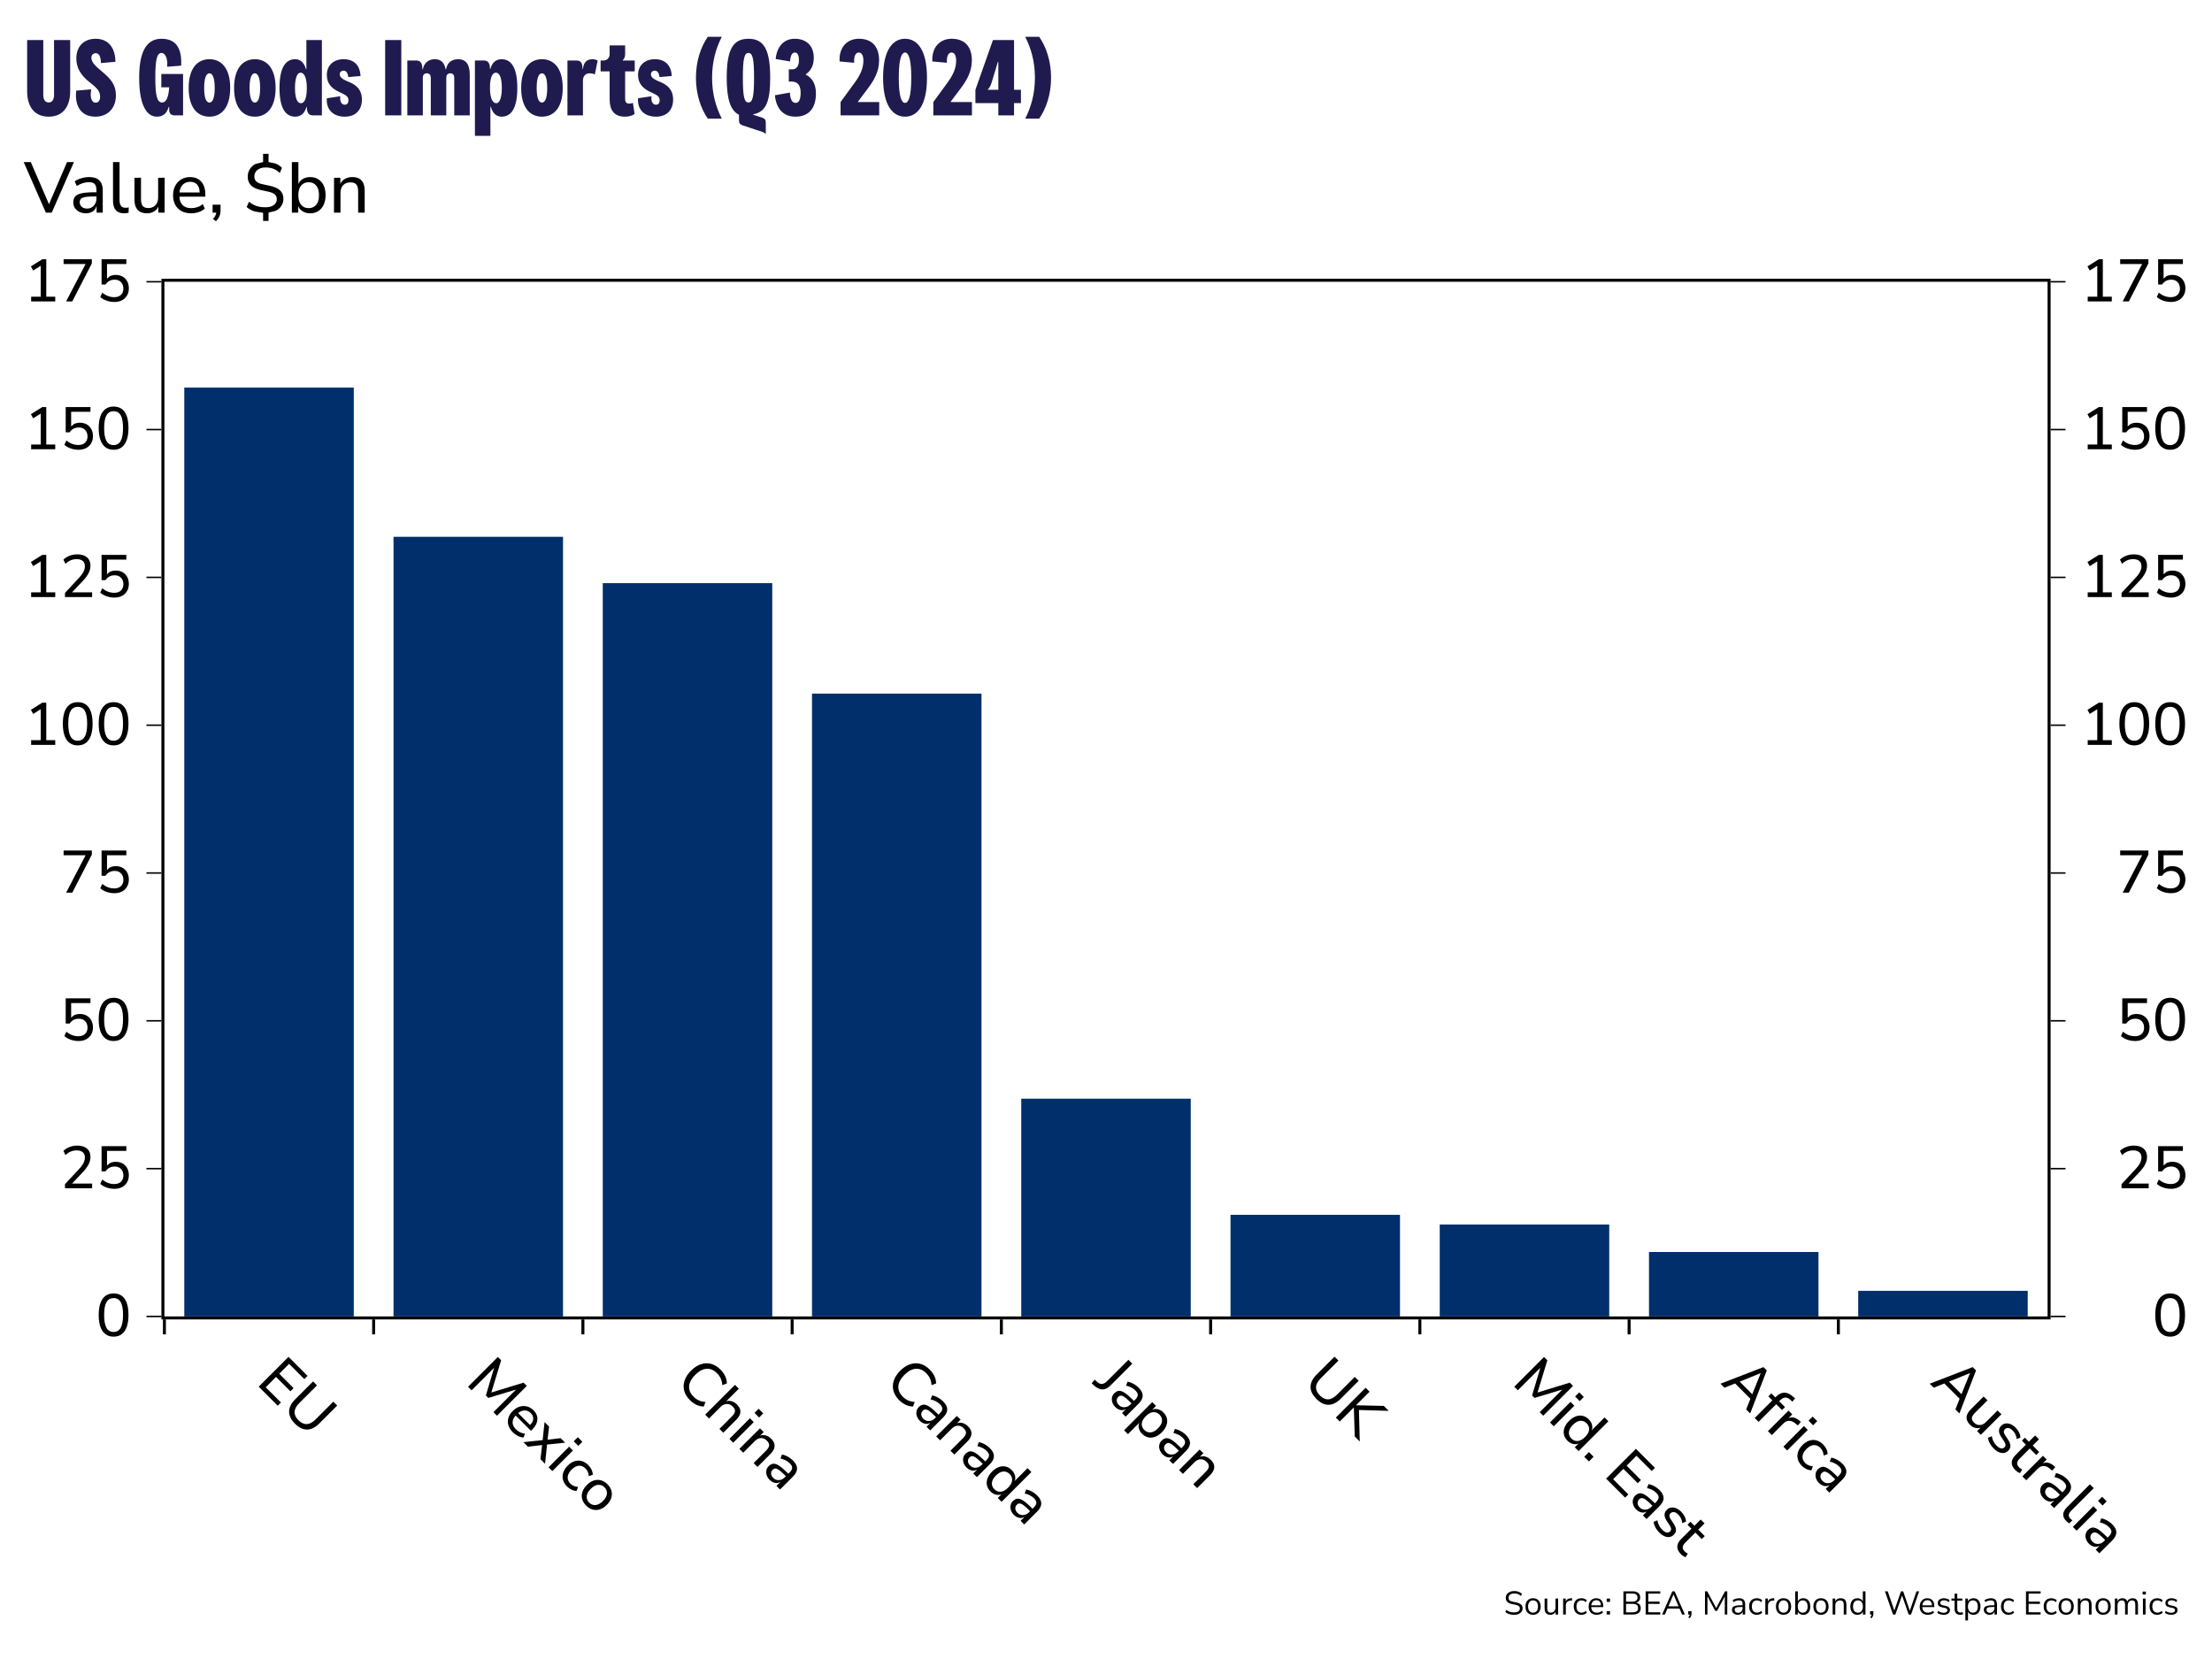 ﻿<?xml version="1.0" encoding="utf-8"?><svg version="1.1" baseProfile="basic" width="740" height="555" xmlns="http://www.w3.org/2000/svg"><rect width="100%" height="100%" fill="#808080" stroke="none"/><style><![CDATA[
text {
  white-space: pre;
}
]]></style><clipPath id="C0"><rect width="632" height="348.142" /></clipPath><clipPath id="C1"><rect width="2000" height="2000" /></clipPath><clipPath id="C2"><rect width="724" height="21.003" /></clipPath><g><rect width="740" height="555" fill="#ffffff" fill-opacity="0" /><g><rect width="740" height="555" fill="#ffffff" /><g transform="matrix(1 0 0 1 8 8)"><path d="M1.08 5.4 L6.48 5.4 6.48 23.688 C6.48 25.272 7.056 26.28 8.28 26.28 9.504 26.28 10.08 25.272 10.08 23.688 L10.08 5.4 15.48 5.4 15.48 22.572 C15.48 27.612 13.068 31.032 8.28 31.032 3.492 31.032 1.08 27.612 1.08 22.572 L1.08 5.4 Z M23.976 4.968 C28.548 4.968 30.6 8.352 30.6 12.672 L25.776 13.104 C25.704 10.872 25.128 9.792 24.012 9.792 23.256 9.792 22.572 10.368 22.572 11.268 22.572 12.6 23.436 13.716 25.884 15.732 29.124 18.396 30.78 20.376 30.78 23.904 30.78 28.26 27.972 31.032 23.94 31.032 18.756 31.032 16.956 27 17.496 22.32 L22.536 21.888 C21.996 24.48 22.644 26.352 23.976 26.352 24.876 26.352 25.488 25.668 25.488 24.408 25.488 22.608 24.696 21.636 22.104 19.62 18.792 17.064 17.532 14.436 17.532 11.556 17.532 7.38 20.196 4.968 23.976 4.968 Z M46.044 4.968 C51.048 4.968 52.92 8.424 52.596 13.968 L47.916 14.328 C48.204 11.232 47.124 9.72 46.044 9.72 44.568 9.72 43.956 11.7 43.956 18 43.956 24.3 44.604 26.28 46.26 26.28 47.772 26.28 48.42 24.084 48.6 21.204 L45.972 21.204 45.972 16.74 53.244 16.74 53.244 30.6 50.4 30.6 C49.248 30.6 48.6 29.952 48.6 28.8 L48.6 27.756 48.456 27.756 C47.844 29.664 46.8 31.032 44.496 31.032 40.824 31.032 38.556 26.676 38.556 18 38.556 8.604 41.4 4.968 46.044 4.968 Z M62.064 16.524 C61.02 16.524 60.3 18 60.3 21.42 60.3 24.84 61.02 26.316 62.064 26.316 63.108 26.316 63.828 24.84 63.828 21.42 63.828 18 63.108 16.524 62.064 16.524 Z M62.064 11.808 C66.204 11.808 69.012 15.012 69.012 21.42 69.012 27.828 66.204 31.032 62.064 31.032 57.924 31.032 55.116 27.828 55.116 21.42 55.116 15.012 57.924 11.808 62.064 11.808 Z M77.256 16.524 C76.212 16.524 75.492 18 75.492 21.42 75.492 24.84 76.212 26.316 77.256 26.316 78.3 26.316 79.02 24.84 79.02 21.42 79.02 18 78.3 16.524 77.256 16.524 Z M77.256 11.808 C81.396 11.808 84.204 15.012 84.204 21.42 84.204 27.828 81.396 31.032 77.256 31.032 73.116 31.032 70.308 27.828 70.308 21.42 70.308 15.012 73.116 11.808 77.256 11.808 Z M92.52 16.308 C91.476 16.308 90.684 18 90.684 21.42 90.684 24.84 91.44 26.532 92.664 26.532 93.888 26.532 94.644 24.84 94.644 21.42 94.644 18 93.78 16.308 92.52 16.308 Z M94.5 5.4 L99.684 5.4 99.684 30.6 96.732 30.6 C95.4 30.6 94.644 29.88 94.644 27.792 L94.5 27.792 C93.996 29.772 92.736 31.032 90.756 31.032 87.372 31.032 85.5 27.936 85.5 21.42 85.5 14.904 87.372 11.808 90.756 11.808 92.52 11.808 93.744 12.96 94.356 15.12 L94.5 15.12 94.5 5.4 Z M106.956 11.808 C110.484 11.808 112.464 13.932 112.608 17.424 L108.504 17.784 C108.396 16.416 107.784 15.624 106.92 15.624 106.308 15.624 105.66 16.056 105.66 16.812 105.66 17.712 106.2 18.396 108.72 19.404 111.132 20.376 113.076 21.96 113.076 25.308 113.076 28.548 111.204 31.032 107.352 31.032 103.176 31.032 101.052 28.368 101.34 24.876 L105.84 24.192 C105.624 25.956 106.236 27.036 107.352 27.036 108.072 27.036 108.576 26.532 108.576 25.524 108.576 24.3 107.748 23.796 105.588 22.824 102.78 21.564 101.34 19.764 101.34 17.1 101.34 13.716 103.752 11.808 106.956 11.808 Z M120.852 5.4 L126.252 5.4 126.252 30.6 120.852 30.6 120.852 5.4 Z M137.412 11.808 C139.608 11.808 140.688 13.032 141.084 15.192 L141.228 15.192 C141.588 12.924 143.172 11.808 145.26 11.808 147.996 11.808 149.148 13.68 149.148 16.992 L149.148 30.6 143.964 30.6 143.964 18 C143.964 17.172 143.568 16.524 142.632 16.524 141.696 16.524 141.3 17.172 141.3 18 L141.3 30.6 136.116 30.6 136.116 18 C136.116 17.172 135.72 16.524 134.784 16.524 133.848 16.524 133.452 17.172 133.452 18 L133.452 30.6 128.268 30.6 128.268 12.24 131.22 12.24 C132.552 12.24 133.308 12.924 133.308 15.192 L133.452 15.192 C133.884 12.924 135.504 11.808 137.412 11.808 Z M157.896 16.308 C156.672 16.308 155.916 18 155.916 21.42 155.916 24.84 156.78 26.532 158.04 26.532 159.084 26.532 159.876 24.84 159.876 21.42 159.876 18 159.12 16.308 157.896 16.308 Z M159.804 11.808 C163.188 11.808 165.06 14.904 165.06 21.42 165.06 27.936 163.188 31.032 159.804 31.032 158.04 31.032 156.816 29.88 156.204 27.72 L156.06 27.72 156.06 37.44 150.876 37.44 150.876 12.24 153.828 12.24 C155.16 12.24 155.916 12.96 155.916 15.048 L156.06 15.048 C156.564 13.068 157.824 11.808 159.804 11.808 Z M173.304 16.524 C172.26 16.524 171.54 18 171.54 21.42 171.54 24.84 172.26 26.316 173.304 26.316 174.348 26.316 175.068 24.84 175.068 21.42 175.068 18 174.348 16.524 173.304 16.524 Z M173.304 11.808 C177.444 11.808 180.252 15.012 180.252 21.42 180.252 27.828 177.444 31.032 173.304 31.032 169.164 31.032 166.356 27.828 166.356 21.42 166.356 15.012 169.164 11.808 173.304 11.808 Z M190.152 11.808 C190.872 11.808 191.484 11.988 191.952 12.276 L190.98 16.92 C190.512 16.668 189.936 16.524 189.252 16.524 187.812 16.524 187.02 17.532 187.02 18.972 L187.02 30.6 181.836 30.6 181.836 12.24 184.788 12.24 C186.12 12.24 186.876 12.78 186.876 15.048 L187.02 15.048 C187.236 12.708 188.496 11.808 190.152 11.808 Z M195.948 7.2 L201.132 7.2 201.132 10.044 C201.132 11.124 200.772 11.736 200.34 12.096 L200.34 12.24 204.336 12.24 204.336 15.876 201.132 15.876 201.132 25.164 C201.132 26.1 201.564 26.676 202.464 26.676 202.968 26.676 203.328 26.568 203.724 26.388 L204.3 30.132 C203.58 30.672 202.356 31.032 201.06 31.032 197.28 31.032 195.948 28.62 195.948 25.2 L195.948 15.876 192.924 15.876 192.924 12.24 193.86 12.24 C195.048 12.24 195.948 11.34 195.948 10.152 L195.948 7.2 Z M211.068 11.808 C214.596 11.808 216.576 13.932 216.72 17.424 L212.616 17.784 C212.508 16.416 211.896 15.624 211.032 15.624 210.42 15.624 209.772 16.056 209.772 16.812 209.772 17.712 210.312 18.396 212.832 19.404 215.244 20.376 217.188 21.96 217.188 25.308 217.188 28.548 215.316 31.032 211.464 31.032 207.288 31.032 205.164 28.368 205.452 24.876 L209.952 24.192 C209.736 25.956 210.348 27.036 211.464 27.036 212.184 27.036 212.688 26.532 212.688 25.524 212.688 24.3 211.86 23.796 209.7 22.824 206.892 21.564 205.452 19.764 205.452 17.1 205.452 13.716 207.864 11.808 211.068 11.808 Z M228.78 4.32 L233.46 4.32 C231.588 8.064 230.22 12.384 230.22 18 230.22 23.616 231.588 27.936 233.46 31.68 L228.78 31.68 C226.476 28.332 224.82 23.652 224.82 18 224.82 12.348 226.476 7.668 228.78 4.32 Z M242.388 9.72 C241.02 9.72 240.516 11.556 240.516 18 240.516 24.444 241.02 26.28 242.388 26.28 243.756 26.28 244.26 24.444 244.26 18 244.26 11.556 243.756 9.72 242.388 9.72 Z M242.388 4.968 C247.572 4.968 249.66 8.604 249.66 18 249.66 25.596 248.436 29.448 243.972 30.24 L243.972 30.384 246.96 31.356 C247.824 31.644 248.184 32.112 248.184 32.94 L248.184 36.864 C247.86 36.468 247.428 36.252 246.996 36.108 L240.444 33.948 C239.616 33.66 239.22 33.192 239.22 32.364 L239.22 30.384 C236.376 29.016 235.116 25.2 235.116 18 235.116 8.604 237.204 4.968 242.388 4.968 Z M257.832 4.968 C261.828 4.968 264.24 7.344 264.24 11.34 264.24 14.004 263.196 15.732 261.576 16.848 L261.576 16.992 C263.412 17.856 264.96 19.764 264.96 23.256 264.96 28.044 262.728 31.032 258.084 31.032 253.8 31.032 251.604 28.008 251.244 23.868 L256.248 22.968 C256.356 25.272 257.04 26.424 258.156 26.424 259.308 26.424 259.848 25.236 259.848 22.932 259.848 20.556 258.804 19.296 256.932 19.296 L255.888 19.296 255.888 15.192 257.04 15.192 C258.588 15.192 259.272 13.896 259.272 12.204 259.272 10.548 258.876 9.576 257.904 9.576 256.932 9.576 256.392 10.728 256.32 12.564 L251.496 11.736 C251.856 7.704 254.16 4.968 257.832 4.968 Z M279.324 4.968 C283.788 4.968 286.092 7.668 286.092 12.204 286.092 16.056 284.328 18.972 282.168 21.816 L279.036 25.992 279.036 26.136 286.128 26.136 286.128 30.6 273.204 30.6 273.204 26.136 277.956 19.62 C280.008 16.812 280.836 14.616 280.836 12.312 280.836 10.476 280.224 9.576 279.324 9.576 278.28 9.576 277.632 10.62 277.74 12.996 L272.88 12.564 C272.592 7.956 275.292 4.968 279.324 4.968 Z M294.768 9.576 C293.616 9.576 292.68 11.592 292.68 18 292.68 24.408 293.616 26.424 294.768 26.424 295.92 26.424 296.856 24.408 296.856 18 296.856 11.592 295.92 9.576 294.768 9.576 Z M294.768 4.968 C298.8 4.968 302.112 8.604 302.112 18 302.112 27.396 298.8 31.032 294.768 31.032 290.736 31.032 287.424 27.396 287.424 18 287.424 8.604 290.736 4.968 294.768 4.968 Z M310.356 4.968 C314.82 4.968 317.124 7.668 317.124 12.204 317.124 16.056 315.36 18.972 313.2 21.816 L310.068 25.992 310.068 26.136 317.16 26.136 317.16 30.6 304.236 30.6 304.236 26.136 308.988 19.62 C311.04 16.812 311.868 14.616 311.868 12.312 311.868 10.476 311.256 9.576 310.356 9.576 309.312 9.576 308.664 10.62 308.772 12.996 L303.912 12.564 C303.624 7.956 306.324 4.968 310.356 4.968 Z M325.836 12.672 L323.748 19.584 C323.352 20.844 323.028 21.348 322.488 21.888 L322.488 22.032 325.98 22.032 325.98 12.672 325.836 12.672 Z M324.18 5.4 L331.236 5.4 331.236 22.032 333.54 22.032 333.54 26.496 331.236 26.496 331.236 30.6 325.98 30.6 325.98 26.496 318.312 26.496 318.312 22.032 324.18 5.4 Z M334.98 4.32 L339.66 4.32 C341.964 7.668 343.62 12.348 343.62 18 343.62 23.652 341.964 28.332 339.66 31.68 L334.98 31.68 C336.852 27.936 338.22 23.616 338.22 18 338.22 12.384 336.852 8.064 334.98 4.32 Z" fill="#1f1b4f" /><g transform="matrix(1 0 0 1 0 38.88)"><path d="M-0.072 7.343 L2.304 7.343 8.386 21.438 14.424 7.343 16.728 7.343 9.312 24.263 7.344 24.263 -0.072 7.343 Z M23.52 18.839 C22.592 18.839 21.816 18.871 21.192 18.935 20.568 18.999 20.072 19.103 19.704 19.247 19.336 19.391 19.072 19.587 18.912 19.835 18.752 20.083 18.672 20.391 18.672 20.759 18.672 21.383 18.892 21.895 19.332 22.295 19.772 22.695 20.376 22.895 21.144 22.895 21.752 22.895 22.288 22.747 22.752 22.451 23.216 22.155 23.584 21.755 23.856 21.251 24.128 20.747 24.264 20.167 24.264 19.511 L24.264 18.839 23.52 18.839 Z M21.792 12.359 C22.832 12.359 23.688 12.523 24.36 12.851 25.032 13.179 25.536 13.683 25.872 14.363 26.208 15.043 26.376 15.911 26.376 16.967 L26.376 24.263 24.312 24.263 24.312 22.06 23.808 23.135 C23.456 23.567 23.02 23.899 22.5 24.131 21.98 24.363 21.392 24.479 20.736 24.479 19.936 24.479 19.212 24.319 18.564 23.999 17.916 23.679 17.412 23.247 17.052 22.703 16.692 22.159 16.512 21.551 16.512 20.879 16.512 20.015 16.728 19.335 17.16 18.839 17.592 18.343 18.32 17.987 19.344 17.771 20.368 17.555 21.744 17.447 23.472 17.447 L24.264 17.447 24.264 16.751 C24.264 15.807 24.072 15.123 23.688 14.699 23.304 14.275 22.656 14.063 21.744 14.063 21.072 14.063 20.404 14.167 19.74 14.375 19.076 14.583 18.392 14.903 17.688 15.335 L16.992 13.775 C17.408 13.487 17.884 13.235 18.42 13.019 18.956 12.803 19.516 12.639 20.1 12.527 20.684 12.415 21.248 12.359 21.792 12.359 Z M29.808 7.343 L31.992 7.343 31.992 20.159 C31.992 20.703 32.068 21.163 32.22 21.539 32.372 21.915 32.596 22.191 32.892 22.367 33.188 22.543 33.56 22.631 34.008 22.631 34.184 22.631 34.364 22.623 34.548 22.607 34.732 22.591 34.904 22.559 35.064 22.511 L35.016 24.287 C34.76 24.351 34.508 24.399 34.26 24.431 34.012 24.463 33.768 24.479 33.528 24.479 32.28 24.479 31.348 24.123 30.732 23.411 30.116 22.699 29.808 21.671 29.808 20.327 L29.808 7.343 Z M39.168 12.575 L39.168 19.799 C39.168 20.455 39.252 21.003 39.42 21.443 39.588 21.883 39.86 22.207 40.236 22.415 40.612 22.623 41.088 22.727 41.664 22.727 42.32 22.711 42.888 22.559 43.368 22.271 43.848 21.983 44.224 21.579 44.496 21.059 44.768 20.539 44.904 19.919 44.904 19.199 L44.904 12.599 47.088 12.575 47.064 24.263 44.952 24.263 44.971 22.197 44.637 22.85 C44.379 23.204 44.072 23.503 43.716 23.747 43.004 24.235 42.168 24.479 41.208 24.479 40.264 24.479 39.476 24.303 38.844 23.951 38.212 23.599 37.744 23.079 37.44 22.391 37.136 21.703 36.984 20.839 36.984 19.799 L36.984 12.599 39.168 12.575 Z M55.632 13.943 C54.864 13.943 54.208 14.123 53.664 14.483 53.12 14.843 52.704 15.347 52.416 15.995 52.272 16.319 52.164 16.668 52.092 17.042 L52.049 17.519 58.807 17.519 58.644 16.196 C58.508 15.714 58.304 15.303 58.032 14.963 57.488 14.283 56.688 13.943 55.632 13.943 Z M55.584 12.359 C56.656 12.359 57.572 12.591 58.332 13.055 59.092 13.519 59.676 14.179 60.084 15.035 60.492 15.891 60.696 16.919 60.696 18.119 L60.696 18.911 52.031 18.911 52.101 19.706 C52.179 20.108 52.296 20.471 52.452 20.795 52.764 21.443 53.216 21.931 53.808 22.259 54.4 22.587 55.128 22.751 55.992 22.751 56.68 22.751 57.348 22.643 57.996 22.427 58.644 22.211 59.256 21.871 59.832 21.407 L60.504 22.919 C59.976 23.399 59.3 23.779 58.476 24.059 57.652 24.339 56.824 24.479 55.992 24.479 54.728 24.479 53.644 24.235 52.74 23.747 51.836 23.259 51.136 22.563 50.64 21.659 50.144 20.755 49.896 19.687 49.896 18.455 49.896 17.239 50.14 16.175 50.628 15.263 51.116 14.351 51.788 13.639 52.644 13.127 53.5 12.615 54.48 12.359 55.584 12.359 Z M63.12 21.599 L65.784 21.599 65.784 23.447 C65.784 23.911 65.736 24.347 65.64 24.755 65.544 25.163 65.384 25.563 65.16 25.955 64.936 26.347 64.624 26.735 64.224 27.119 L63.24 26.351 C63.56 26.031 63.796 25.731 63.948 25.451 64.1 25.171 64.212 24.895 64.284 24.623 L64.33 24.263 63.12 24.263 63.12 21.599 Z M80.016 4.583 L81.84 4.583 81.84 7.328 84.096 7.799 C84.976 8.135 85.72 8.631 86.328 9.287 L85.584 10.991 C84.96 10.351 84.256 9.883 83.472 9.587 82.688 9.291 81.816 9.143 80.856 9.143 79.72 9.143 78.808 9.419 78.12 9.971 77.432 10.523 77.088 11.247 77.088 12.143 77.088 12.847 77.304 13.407 77.736 13.823 78.168 14.239 78.856 14.543 79.8 14.735 L82.248 15.263 C83.8 15.599 84.948 16.115 85.692 16.811 86.436 17.507 86.808 18.439 86.808 19.607 86.808 20.519 86.58 21.319 86.124 22.007 85.668 22.695 85.036 23.239 84.228 23.639 L81.84 24.254 81.84 27.023 80.016 27.023 80.016 24.311 77.208 23.867 C76.184 23.539 75.288 23.047 74.52 22.391 L75.288 20.615 C75.8 21.015 76.328 21.355 76.872 21.635 77.416 21.915 78.004 22.123 78.636 22.259 79.268 22.395 79.96 22.463 80.712 22.463 82.024 22.463 83 22.207 83.64 21.695 84.28 21.183 84.6 20.535 84.6 19.751 84.6 19.079 84.372 18.543 83.916 18.143 83.46 17.743 82.696 17.431 81.624 17.207 L79.176 16.679 C77.736 16.359 76.66 15.835 75.948 15.107 75.236 14.379 74.88 13.415 74.88 12.215 74.88 11.287 75.108 10.455 75.564 9.719 76.02 8.983 76.66 8.399 77.484 7.967 L80.016 7.332 80.016 4.583 Z M95.256 14.087 C94.2 14.087 93.36 14.455 92.736 15.191 92.112 15.927 91.8 16.999 91.8 18.407 91.8 19.815 92.112 20.891 92.736 21.635 93.36 22.379 94.2 22.751 95.256 22.751 96.312 22.751 97.152 22.379 97.776 21.635 98.4 20.891 98.712 19.815 98.712 18.407 98.712 16.999 98.4 15.927 97.776 15.191 97.152 14.455 96.312 14.087 95.256 14.087 Z M89.64 7.343 L91.824 7.343 91.824 14.675 92.13 14.048 C92.382 13.702 92.696 13.399 93.072 13.139 93.824 12.619 94.72 12.359 95.76 12.359 96.8 12.359 97.708 12.603 98.484 13.091 99.26 13.579 99.86 14.275 100.284 15.179 100.708 16.083 100.92 17.159 100.92 18.407 100.92 19.639 100.704 20.715 100.272 21.635 99.84 22.555 99.24 23.259 98.472 23.747 97.704 24.235 96.8 24.479 95.76 24.479 94.704 24.479 93.8 24.215 93.048 23.687 92.672 23.423 92.358 23.113 92.106 22.757 L91.776 22.059 91.776 24.263 89.64 24.263 89.64 7.343 Z M109.848 12.359 C110.792 12.359 111.568 12.531 112.176 12.875 112.784 13.219 113.24 13.731 113.544 14.411 113.848 15.091 114 15.959 114 17.015 L114 24.263 111.816 24.263 111.816 17.135 C111.816 16.447 111.728 15.879 111.552 15.431 111.376 14.983 111.1 14.655 110.724 14.447 110.348 14.239 109.872 14.135 109.296 14.135 108.608 14.119 108.008 14.255 107.496 14.543 106.984 14.831 106.592 15.239 106.32 15.767 106.048 16.295 105.912 16.919 105.912 17.639 L105.912 24.263 103.728 24.263 103.752 12.599 105.864 12.575 105.864 14.642 106.263 13.919 C106.537 13.575 106.864 13.287 107.244 13.055 108.004 12.591 108.872 12.359 109.848 12.359 Z" /></g><g transform="matrix(1 0 0 1 0 71.617)"><g><g transform="matrix(1 0 0 1 46 13.64)"><g><rect x="0.5" y="0.5" width="631" height="347.142" fill="none" stroke="#ffffff" stroke-opacity="0" /><rect x="1" y="1" width="630" height="346.142" fill="#ffffff" fill-opacity="0" /></g></g><g clip-path="url(#C0)" transform="matrix(1 0 0 1 46 13.64)"><path d="M7.65 36.405 L64.35 36.405 64.35 347.142 7.65 347.142 Z M77.65 86.323 L134.35 86.323 134.35 347.142 77.65 347.142 Z M147.65 101.828 L204.35 101.828 204.35 347.142 147.65 347.142 Z M217.65 138.784 L274.35 138.784 274.35 347.142 217.65 347.142 Z M287.65 274.296 L344.35 274.296 344.35 347.142 287.65 347.142 Z M357.65 313.149 L414.35 313.149 414.35 347.142 357.65 347.142 Z M427.65 316.387 L484.35 316.387 484.35 347.142 427.65 347.142 Z M497.65 325.588 L554.35 325.588 554.35 347.142 497.65 347.142 Z M567.65 338.576 L624.35 338.576 624.35 347.142 567.65 347.142 Z" fill-rule="evenodd" fill="#002f6c" /></g><g transform="matrix(1 0 0 1 46 13.64)"><rect x="0.5" y="0.5" width="631" height="347.142" fill="none" stroke="#000000" /></g><g transform="matrix(1 0 0 1 46 13.64)"><g transform="matrix(0.316 0 0 0.174 0 0)"><g clip-path="url(#C1)"><rect width="2000" height="2000" fill="#ffffff" fill-opacity="0" /></g></g></g><g transform="matrix(1 0 0 1 0 13.64)"><g><g transform="matrix(1 0 0 1 41 0)"><g transform="matrix(1 0 0 1 0 347.142)"><path d="M0 0 L5 0 " fill="none" stroke="#000000" stroke-width="0.5" /></g><g transform="matrix(1 0 0 1 0 297.693)"><path d="M0 0 L5 0 " fill="none" stroke="#000000" stroke-width="0.5" /></g><g transform="matrix(1 0 0 1 0 248.244)"><path d="M0 0 L5 0 " fill="none" stroke="#000000" stroke-width="0.5" /></g><g transform="matrix(1 0 0 1 0 198.795)"><path d="M0 0 L5 0 " fill="none" stroke="#000000" stroke-width="0.5" /></g><g transform="matrix(1 0 0 1 0 149.347)"><path d="M0 0 L5 0 " fill="none" stroke="#000000" stroke-width="0.5" /></g><g transform="matrix(1 0 0 1 0 99.898)"><path d="M0 0 L5 0 " fill="none" stroke="#000000" stroke-width="0.5" /></g><g transform="matrix(1 0 0 1 0 50.449)"><path d="M0 0 L5 0 " fill="none" stroke="#000000" stroke-width="0.5" /></g><g transform="matrix(1 0 0 1 0 1)"><path d="M0 0 L5 0 " fill="none" stroke="#000000" stroke-width="0.5" /></g></g><g><g transform="matrix(1 0 0 1 0 333.502)"><path d="M30 7.5 C28.933 7.513 28.14 7.97 27.62 8.87 27.1 9.77 26.84 11.2 26.84 13.16 26.84 15.093 27.1 16.523 27.62 17.45 28.14 18.377 28.933 18.84 30 18.84 31.067 18.827 31.86 18.36 32.38 17.44 32.9 16.52 33.16 15.087 33.16 13.14 33.16 11.193 32.903 9.767 32.39 8.86 31.877 7.953 31.08 7.5 30 7.5 Z M30 5.94 C31.093 5.94 32.01 6.21 32.75 6.75 33.49 7.29 34.047 8.093 34.42 9.16 34.793 10.227 34.98 11.553 34.98 13.14 34.98 14.7 34.79 16.02 34.41 17.1 34.03 18.18 33.47 19 32.73 19.56 31.99 20.12 31.08 20.4 30 20.4 28.92 20.4 28.01 20.12 27.27 19.56 26.53 19 25.97 18.187 25.59 17.12 25.21 16.053 25.02 14.733 25.02 13.16 25.02 11.573 25.21 10.25 25.59 9.19 25.97 8.13 26.53 7.323 27.27 6.77 28.01 6.217 28.92 5.94 30 5.94 Z" /></g><g transform="matrix(1 0 0 1 0 284.053)"><path d="M17.8 5.94 C18.76 5.94 19.57 6.09 20.23 6.39 20.89 6.69 21.393 7.123 21.74 7.69 22.087 8.257 22.26 8.947 22.26 9.76 22.26 10.187 22.207 10.603 22.1 11.01 21.993 11.417 21.837 11.823 21.63 12.23 21.423 12.637 21.163 13.053 20.85 13.48 20.537 13.907 20.167 14.347 19.74 14.8 L16.11 18.64 22.82 18.64 22.82 20.22 13.74 20.22 13.74 18.84 18.52 13.7 C18.96 13.22 19.317 12.77 19.59 12.35 19.863 11.93 20.067 11.52 20.2 11.12 20.333 10.72 20.4 10.32 20.4 9.92 20.4 9.147 20.163 8.557 19.69 8.15 19.217 7.743 18.527 7.54 17.62 7.54 16.927 7.54 16.27 7.67 15.65 7.93 15.03 8.19 14.447 8.587 13.9 9.12 L13.22 7.7 C13.753 7.167 14.427 6.74 15.24 6.42 16.053 6.1 16.907 5.94 17.8 5.94 Z M25.98 6.12 L34.26 6.12 34.26 7.7 27.8 7.7 27.8 12.592 28.72 11.8 C29.32 11.507 29.993 11.36 30.74 11.36 31.633 11.36 32.403 11.55 33.05 11.93 33.697 12.31 34.2 12.837 34.56 13.51 34.92 14.183 35.1 14.967 35.1 15.86 35.1 16.74 34.903 17.523 34.51 18.21 34.117 18.897 33.56 19.433 32.84 19.82 32.12 20.207 31.26 20.4 30.26 20.4 29.66 20.4 29.07 20.333 28.49 20.2 27.91 20.067 27.367 19.877 26.86 19.63 26.353 19.383 25.913 19.087 25.54 18.74 L26.2 17.3 C26.84 17.807 27.49 18.183 28.15 18.43 28.81 18.677 29.507 18.8 30.24 18.8 31.187 18.8 31.93 18.54 32.47 18.02 33.01 17.5 33.28 16.807 33.28 15.94 33.28 15.06 33.02 14.34 32.5 13.78 31.98 13.22 31.273 12.94 30.38 12.94 29.727 12.94 29.147 13.07 28.64 13.33 28.133 13.59 27.687 14 27.3 14.56 L25.98 14.56 25.98 6.12 Z" /></g><g transform="matrix(1 0 0 1 0 234.604)"><path d="M13.98 6.12 L22.26 6.12 22.26 7.7 15.8 7.7 15.8 12.592 16.72 11.8 C17.32 11.507 17.993 11.36 18.74 11.36 19.633 11.36 20.403 11.55 21.05 11.93 21.697 12.31 22.2 12.837 22.56 13.51 22.92 14.183 23.1 14.967 23.1 15.86 23.1 16.74 22.903 17.523 22.51 18.21 22.117 18.897 21.56 19.433 20.84 19.82 20.12 20.207 19.26 20.4 18.26 20.4 17.66 20.4 17.07 20.333 16.49 20.2 15.91 20.067 15.367 19.877 14.86 19.63 14.353 19.383 13.913 19.087 13.54 18.74 L14.2 17.3 C14.84 17.807 15.49 18.183 16.15 18.43 16.81 18.677 17.507 18.8 18.24 18.8 19.187 18.8 19.93 18.54 20.47 18.02 21.01 17.5 21.28 16.807 21.28 15.94 21.28 15.06 21.02 14.34 20.5 13.78 19.98 13.22 19.273 12.94 18.38 12.94 17.727 12.94 17.147 13.07 16.64 13.33 16.133 13.59 15.687 14 15.3 14.56 L13.98 14.56 13.98 6.12 Z M30 7.5 C28.933 7.513 28.14 7.97 27.62 8.87 27.1 9.77 26.84 11.2 26.84 13.16 26.84 15.093 27.1 16.523 27.62 17.45 28.14 18.377 28.933 18.84 30 18.84 31.067 18.827 31.86 18.36 32.38 17.44 32.9 16.52 33.16 15.087 33.16 13.14 33.16 11.193 32.903 9.767 32.39 8.86 31.877 7.953 31.08 7.5 30 7.5 Z M30 5.94 C31.093 5.94 32.01 6.21 32.75 6.75 33.49 7.29 34.047 8.093 34.42 9.16 34.793 10.227 34.98 11.553 34.98 13.14 34.98 14.7 34.79 16.02 34.41 17.1 34.03 18.18 33.47 19 32.73 19.56 31.99 20.12 31.08 20.4 30 20.4 28.92 20.4 28.01 20.12 27.27 19.56 26.53 19 25.97 18.187 25.59 17.12 25.21 16.053 25.02 14.733 25.02 13.16 25.02 11.573 25.21 10.25 25.59 9.19 25.97 8.13 26.53 7.323 27.27 6.77 28.01 6.217 28.92 5.94 30 5.94 Z" /></g><g transform="matrix(1 0 0 1 0 185.155)"><path d="M13.28 6.12 L22.72 6.12 22.72 7.5 16.18 20.22 14.12 20.22 20.635 7.7 13.28 7.7 13.28 6.12 Z M25.98 6.12 L34.26 6.12 34.26 7.7 27.8 7.7 27.8 12.592 28.72 11.8 C29.32 11.507 29.993 11.36 30.74 11.36 31.633 11.36 32.403 11.55 33.05 11.93 33.697 12.31 34.2 12.837 34.56 13.51 34.92 14.183 35.1 14.967 35.1 15.86 35.1 16.74 34.903 17.523 34.51 18.21 34.117 18.897 33.56 19.433 32.84 19.82 32.12 20.207 31.26 20.4 30.26 20.4 29.66 20.4 29.07 20.333 28.49 20.2 27.91 20.067 27.367 19.877 26.86 19.63 26.353 19.383 25.913 19.087 25.54 18.74 L26.2 17.3 C26.84 17.807 27.49 18.183 28.15 18.43 28.81 18.677 29.507 18.8 30.24 18.8 31.187 18.8 31.93 18.54 32.47 18.02 33.01 17.5 33.28 16.807 33.28 15.94 33.28 15.06 33.02 14.34 32.5 13.78 31.98 13.22 31.273 12.94 30.38 12.94 29.727 12.94 29.147 13.07 28.64 13.33 28.133 13.59 27.687 14 27.3 14.56 L25.98 14.56 25.98 6.12 Z" /></g><g transform="matrix(1 0 0 1 0 135.707)"><path d="M6.14 6.12 L7.48 6.12 7.48 18.64 10.48 18.64 10.48 20.22 2.42 20.22 2.42 18.64 5.62 18.64 5.62 8.301 3.1 9.88 2.34 8.5 6.14 6.12 Z M18 7.5 C16.933 7.513 16.14 7.97 15.62 8.87 15.1 9.77 14.84 11.2 14.84 13.16 14.84 15.093 15.1 16.523 15.62 17.45 16.14 18.377 16.933 18.84 18 18.84 19.067 18.827 19.86 18.36 20.38 17.44 20.9 16.52 21.16 15.087 21.16 13.14 21.16 11.193 20.903 9.767 20.39 8.86 19.877 7.953 19.08 7.5 18 7.5 Z M18 5.94 C19.093 5.94 20.01 6.21 20.75 6.75 21.49 7.29 22.047 8.093 22.42 9.16 22.793 10.227 22.98 11.553 22.98 13.14 22.98 14.7 22.79 16.02 22.41 17.1 22.03 18.18 21.47 19 20.73 19.56 19.99 20.12 19.08 20.4 18 20.4 16.92 20.4 16.01 20.12 15.27 19.56 14.53 19 13.97 18.187 13.59 17.12 13.21 16.053 13.02 14.733 13.02 13.16 13.02 11.573 13.21 10.25 13.59 9.19 13.97 8.13 14.53 7.323 15.27 6.77 16.01 6.217 16.92 5.94 18 5.94 Z M30 7.5 C28.933 7.513 28.14 7.97 27.62 8.87 27.1 9.77 26.84 11.2 26.84 13.16 26.84 15.093 27.1 16.523 27.62 17.45 28.14 18.377 28.933 18.84 30 18.84 31.067 18.827 31.86 18.36 32.38 17.44 32.9 16.52 33.16 15.087 33.16 13.14 33.16 11.193 32.903 9.767 32.39 8.86 31.877 7.953 31.08 7.5 30 7.5 Z M30 5.94 C31.093 5.94 32.01 6.21 32.75 6.75 33.49 7.29 34.047 8.093 34.42 9.16 34.793 10.227 34.98 11.553 34.98 13.14 34.98 14.7 34.79 16.02 34.41 17.1 34.03 18.18 33.47 19 32.73 19.56 31.99 20.12 31.08 20.4 30 20.4 28.92 20.4 28.01 20.12 27.27 19.56 26.53 19 25.97 18.187 25.59 17.12 25.21 16.053 25.02 14.733 25.02 13.16 25.02 11.573 25.21 10.25 25.59 9.19 25.97 8.13 26.53 7.323 27.27 6.77 28.01 6.217 28.92 5.94 30 5.94 Z" /></g><g transform="matrix(1 0 0 1 0 86.258)"><path d="M6.14 6.12 L7.48 6.12 7.48 18.64 10.48 18.64 10.48 20.22 2.42 20.22 2.42 18.64 5.62 18.64 5.62 8.301 3.1 9.88 2.34 8.5 6.14 6.12 Z M17.8 5.94 C18.76 5.94 19.57 6.09 20.23 6.39 20.89 6.69 21.393 7.123 21.74 7.69 22.087 8.257 22.26 8.947 22.26 9.76 22.26 10.187 22.207 10.603 22.1 11.01 21.993 11.417 21.837 11.823 21.63 12.23 21.423 12.637 21.163 13.053 20.85 13.48 20.537 13.907 20.167 14.347 19.74 14.8 L16.11 18.64 22.82 18.64 22.82 20.22 13.74 20.22 13.74 18.84 18.52 13.7 C18.96 13.22 19.317 12.77 19.59 12.35 19.863 11.93 20.067 11.52 20.2 11.12 20.333 10.72 20.4 10.32 20.4 9.92 20.4 9.147 20.163 8.557 19.69 8.15 19.217 7.743 18.527 7.54 17.62 7.54 16.927 7.54 16.27 7.67 15.65 7.93 15.03 8.19 14.447 8.587 13.9 9.12 L13.22 7.7 C13.753 7.167 14.427 6.74 15.24 6.42 16.053 6.1 16.907 5.94 17.8 5.94 Z M25.98 6.12 L34.26 6.12 34.26 7.7 27.8 7.7 27.8 12.592 28.72 11.8 C29.32 11.507 29.993 11.36 30.74 11.36 31.633 11.36 32.403 11.55 33.05 11.93 33.697 12.31 34.2 12.837 34.56 13.51 34.92 14.183 35.1 14.967 35.1 15.86 35.1 16.74 34.903 17.523 34.51 18.21 34.117 18.897 33.56 19.433 32.84 19.82 32.12 20.207 31.26 20.4 30.26 20.4 29.66 20.4 29.07 20.333 28.49 20.2 27.91 20.067 27.367 19.877 26.86 19.63 26.353 19.383 25.913 19.087 25.54 18.74 L26.2 17.3 C26.84 17.807 27.49 18.183 28.15 18.43 28.81 18.677 29.507 18.8 30.24 18.8 31.187 18.8 31.93 18.54 32.47 18.02 33.01 17.5 33.28 16.807 33.28 15.94 33.28 15.06 33.02 14.34 32.5 13.78 31.98 13.22 31.273 12.94 30.38 12.94 29.727 12.94 29.147 13.07 28.64 13.33 28.133 13.59 27.687 14 27.3 14.56 L25.98 14.56 25.98 6.12 Z" /></g><g transform="matrix(1 0 0 1 0 36.809)"><path d="M6.14 6.12 L7.48 6.12 7.48 18.64 10.48 18.64 10.48 20.22 2.42 20.22 2.42 18.64 5.62 18.64 5.62 8.301 3.1 9.88 2.34 8.5 6.14 6.12 Z M13.98 6.12 L22.26 6.12 22.26 7.7 15.8 7.7 15.8 12.592 16.72 11.8 C17.32 11.507 17.993 11.36 18.74 11.36 19.633 11.36 20.403 11.55 21.05 11.93 21.697 12.31 22.2 12.837 22.56 13.51 22.92 14.183 23.1 14.967 23.1 15.86 23.1 16.74 22.903 17.523 22.51 18.21 22.117 18.897 21.56 19.433 20.84 19.82 20.12 20.207 19.26 20.4 18.26 20.4 17.66 20.4 17.07 20.333 16.49 20.2 15.91 20.067 15.367 19.877 14.86 19.63 14.353 19.383 13.913 19.087 13.54 18.74 L14.2 17.3 C14.84 17.807 15.49 18.183 16.15 18.43 16.81 18.677 17.507 18.8 18.24 18.8 19.187 18.8 19.93 18.54 20.47 18.02 21.01 17.5 21.28 16.807 21.28 15.94 21.28 15.06 21.02 14.34 20.5 13.78 19.98 13.22 19.273 12.94 18.38 12.94 17.727 12.94 17.147 13.07 16.64 13.33 16.133 13.59 15.687 14 15.3 14.56 L13.98 14.56 13.98 6.12 Z M30 7.5 C28.933 7.513 28.14 7.97 27.62 8.87 27.1 9.77 26.84 11.2 26.84 13.16 26.84 15.093 27.1 16.523 27.62 17.45 28.14 18.377 28.933 18.84 30 18.84 31.067 18.827 31.86 18.36 32.38 17.44 32.9 16.52 33.16 15.087 33.16 13.14 33.16 11.193 32.903 9.767 32.39 8.86 31.877 7.953 31.08 7.5 30 7.5 Z M30 5.94 C31.093 5.94 32.01 6.21 32.75 6.75 33.49 7.29 34.047 8.093 34.42 9.16 34.793 10.227 34.98 11.553 34.98 13.14 34.98 14.7 34.79 16.02 34.41 17.1 34.03 18.18 33.47 19 32.73 19.56 31.99 20.12 31.08 20.4 30 20.4 28.92 20.4 28.01 20.12 27.27 19.56 26.53 19 25.97 18.187 25.59 17.12 25.21 16.053 25.02 14.733 25.02 13.16 25.02 11.573 25.21 10.25 25.59 9.19 25.97 8.13 26.53 7.323 27.27 6.77 28.01 6.217 28.92 5.94 30 5.94 Z" /></g><g transform="matrix(1 0 0 1 0 -12.64)"><path d="M6.14 6.12 L7.48 6.12 7.48 18.64 10.48 18.64 10.48 20.22 2.42 20.22 2.42 18.64 5.62 18.64 5.62 8.301 3.1 9.88 2.34 8.5 6.14 6.12 Z M13.28 6.12 L22.72 6.12 22.72 7.5 16.18 20.22 14.12 20.22 20.635 7.7 13.28 7.7 13.28 6.12 Z M25.98 6.12 L34.26 6.12 34.26 7.7 27.8 7.7 27.8 12.592 28.72 11.8 C29.32 11.507 29.993 11.36 30.74 11.36 31.633 11.36 32.403 11.55 33.05 11.93 33.697 12.31 34.2 12.837 34.56 13.51 34.92 14.183 35.1 14.967 35.1 15.86 35.1 16.74 34.903 17.523 34.51 18.21 34.117 18.897 33.56 19.433 32.84 19.82 32.12 20.207 31.26 20.4 30.26 20.4 29.66 20.4 29.07 20.333 28.49 20.2 27.91 20.067 27.367 19.877 26.86 19.63 26.353 19.383 25.913 19.087 25.54 18.74 L26.2 17.3 C26.84 17.807 27.49 18.183 28.15 18.43 28.81 18.677 29.507 18.8 30.24 18.8 31.187 18.8 31.93 18.54 32.47 18.02 33.01 17.5 33.28 16.807 33.28 15.94 33.28 15.06 33.02 14.34 32.5 13.78 31.98 13.22 31.273 12.94 30.38 12.94 29.727 12.94 29.147 13.07 28.64 13.33 28.133 13.59 27.687 14 27.3 14.56 L25.98 14.56 25.98 6.12 Z" /></g></g></g></g><g transform="matrix(1 0 0 1 678 13.64)"><g><g><g transform="matrix(1 0 0 1 0 347.142)"><path d="M0 0 L5 0 " fill="none" stroke="#000000" stroke-width="0.5" /></g><g transform="matrix(1 0 0 1 0 297.693)"><path d="M0 0 L5 0 " fill="none" stroke="#000000" stroke-width="0.5" /></g><g transform="matrix(1 0 0 1 0 248.244)"><path d="M0 0 L5 0 " fill="none" stroke="#000000" stroke-width="0.5" /></g><g transform="matrix(1 0 0 1 0 198.795)"><path d="M0 0 L5 0 " fill="none" stroke="#000000" stroke-width="0.5" /></g><g transform="matrix(1 0 0 1 0 149.347)"><path d="M0 0 L5 0 " fill="none" stroke="#000000" stroke-width="0.5" /></g><g transform="matrix(1 0 0 1 0 99.898)"><path d="M0 0 L5 0 " fill="none" stroke="#000000" stroke-width="0.5" /></g><g transform="matrix(1 0 0 1 0 50.449)"><path d="M0 0 L5 0 " fill="none" stroke="#000000" stroke-width="0.5" /></g><g transform="matrix(1 0 0 1 0 1)"><path d="M0 0 L5 0 " fill="none" stroke="#000000" stroke-width="0.5" /></g></g><g transform="matrix(1 0 0 1 10 0)"><g transform="matrix(1 0 0 1 0 333.502)"><path d="M30 7.5 C28.933 7.513 28.14 7.97 27.62 8.87 27.1 9.77 26.84 11.2 26.84 13.16 26.84 15.093 27.1 16.523 27.62 17.45 28.14 18.377 28.933 18.84 30 18.84 31.067 18.827 31.86 18.36 32.38 17.44 32.9 16.52 33.16 15.087 33.16 13.14 33.16 11.193 32.903 9.767 32.39 8.86 31.877 7.953 31.08 7.5 30 7.5 Z M30 5.94 C31.093 5.94 32.01 6.21 32.75 6.75 33.49 7.29 34.047 8.093 34.42 9.16 34.793 10.227 34.98 11.553 34.98 13.14 34.98 14.7 34.79 16.02 34.41 17.1 34.03 18.18 33.47 19 32.73 19.56 31.99 20.12 31.08 20.4 30 20.4 28.92 20.4 28.01 20.12 27.27 19.56 26.53 19 25.97 18.187 25.59 17.12 25.21 16.053 25.02 14.733 25.02 13.16 25.02 11.573 25.21 10.25 25.59 9.19 25.97 8.13 26.53 7.323 27.27 6.77 28.01 6.217 28.92 5.94 30 5.94 Z" /></g><g transform="matrix(1 0 0 1 0 284.053)"><path d="M17.8 5.94 C18.76 5.94 19.57 6.09 20.23 6.39 20.89 6.69 21.393 7.123 21.74 7.69 22.087 8.257 22.26 8.947 22.26 9.76 22.26 10.187 22.207 10.603 22.1 11.01 21.993 11.417 21.837 11.823 21.63 12.23 21.423 12.637 21.163 13.053 20.85 13.48 20.537 13.907 20.167 14.347 19.74 14.8 L16.11 18.64 22.82 18.64 22.82 20.22 13.74 20.22 13.74 18.84 18.52 13.7 C18.96 13.22 19.317 12.77 19.59 12.35 19.863 11.93 20.067 11.52 20.2 11.12 20.333 10.72 20.4 10.32 20.4 9.92 20.4 9.147 20.163 8.557 19.69 8.15 19.217 7.743 18.527 7.54 17.62 7.54 16.927 7.54 16.27 7.67 15.65 7.93 15.03 8.19 14.447 8.587 13.9 9.12 L13.22 7.7 C13.753 7.167 14.427 6.74 15.24 6.42 16.053 6.1 16.907 5.94 17.8 5.94 Z M25.98 6.12 L34.26 6.12 34.26 7.7 27.8 7.7 27.8 12.592 28.72 11.8 C29.32 11.507 29.993 11.36 30.74 11.36 31.633 11.36 32.403 11.55 33.05 11.93 33.697 12.31 34.2 12.837 34.56 13.51 34.92 14.183 35.1 14.967 35.1 15.86 35.1 16.74 34.903 17.523 34.51 18.21 34.117 18.897 33.56 19.433 32.84 19.82 32.12 20.207 31.26 20.4 30.26 20.4 29.66 20.4 29.07 20.333 28.49 20.2 27.91 20.067 27.367 19.877 26.86 19.63 26.353 19.383 25.913 19.087 25.54 18.74 L26.2 17.3 C26.84 17.807 27.49 18.183 28.15 18.43 28.81 18.677 29.507 18.8 30.24 18.8 31.187 18.8 31.93 18.54 32.47 18.02 33.01 17.5 33.28 16.807 33.28 15.94 33.28 15.06 33.02 14.34 32.5 13.78 31.98 13.22 31.273 12.94 30.38 12.94 29.727 12.94 29.147 13.07 28.64 13.33 28.133 13.59 27.687 14 27.3 14.56 L25.98 14.56 25.98 6.12 Z" /></g><g transform="matrix(1 0 0 1 0 234.604)"><path d="M13.98 6.12 L22.26 6.12 22.26 7.7 15.8 7.7 15.8 12.592 16.72 11.8 C17.32 11.507 17.993 11.36 18.74 11.36 19.633 11.36 20.403 11.55 21.05 11.93 21.697 12.31 22.2 12.837 22.56 13.51 22.92 14.183 23.1 14.967 23.1 15.86 23.1 16.74 22.903 17.523 22.51 18.21 22.117 18.897 21.56 19.433 20.84 19.82 20.12 20.207 19.26 20.4 18.26 20.4 17.66 20.4 17.07 20.333 16.49 20.2 15.91 20.067 15.367 19.877 14.86 19.63 14.353 19.383 13.913 19.087 13.54 18.74 L14.2 17.3 C14.84 17.807 15.49 18.183 16.15 18.43 16.81 18.677 17.507 18.8 18.24 18.8 19.187 18.8 19.93 18.54 20.47 18.02 21.01 17.5 21.28 16.807 21.28 15.94 21.28 15.06 21.02 14.34 20.5 13.78 19.98 13.22 19.273 12.94 18.38 12.94 17.727 12.94 17.147 13.07 16.64 13.33 16.133 13.59 15.687 14 15.3 14.56 L13.98 14.56 13.98 6.12 Z M30 7.5 C28.933 7.513 28.14 7.97 27.62 8.87 27.1 9.77 26.84 11.2 26.84 13.16 26.84 15.093 27.1 16.523 27.62 17.45 28.14 18.377 28.933 18.84 30 18.84 31.067 18.827 31.86 18.36 32.38 17.44 32.9 16.52 33.16 15.087 33.16 13.14 33.16 11.193 32.903 9.767 32.39 8.86 31.877 7.953 31.08 7.5 30 7.5 Z M30 5.94 C31.093 5.94 32.01 6.21 32.75 6.75 33.49 7.29 34.047 8.093 34.42 9.16 34.793 10.227 34.98 11.553 34.98 13.14 34.98 14.7 34.79 16.02 34.41 17.1 34.03 18.18 33.47 19 32.73 19.56 31.99 20.12 31.08 20.4 30 20.4 28.92 20.4 28.01 20.12 27.27 19.56 26.53 19 25.97 18.187 25.59 17.12 25.21 16.053 25.02 14.733 25.02 13.16 25.02 11.573 25.21 10.25 25.59 9.19 25.97 8.13 26.53 7.323 27.27 6.77 28.01 6.217 28.92 5.94 30 5.94 Z" /></g><g transform="matrix(1 0 0 1 0 185.155)"><path d="M13.28 6.12 L22.72 6.12 22.72 7.5 16.18 20.22 14.12 20.22 20.635 7.7 13.28 7.7 13.28 6.12 Z M25.98 6.12 L34.26 6.12 34.26 7.7 27.8 7.7 27.8 12.592 28.72 11.8 C29.32 11.507 29.993 11.36 30.74 11.36 31.633 11.36 32.403 11.55 33.05 11.93 33.697 12.31 34.2 12.837 34.56 13.51 34.92 14.183 35.1 14.967 35.1 15.86 35.1 16.74 34.903 17.523 34.51 18.21 34.117 18.897 33.56 19.433 32.84 19.82 32.12 20.207 31.26 20.4 30.26 20.4 29.66 20.4 29.07 20.333 28.49 20.2 27.91 20.067 27.367 19.877 26.86 19.63 26.353 19.383 25.913 19.087 25.54 18.74 L26.2 17.3 C26.84 17.807 27.49 18.183 28.15 18.43 28.81 18.677 29.507 18.8 30.24 18.8 31.187 18.8 31.93 18.54 32.47 18.02 33.01 17.5 33.28 16.807 33.28 15.94 33.28 15.06 33.02 14.34 32.5 13.78 31.98 13.22 31.273 12.94 30.38 12.94 29.727 12.94 29.147 13.07 28.64 13.33 28.133 13.59 27.687 14 27.3 14.56 L25.98 14.56 25.98 6.12 Z" /></g><g transform="matrix(1 0 0 1 0 135.707)"><path d="M6.14 6.12 L7.48 6.12 7.48 18.64 10.48 18.64 10.48 20.22 2.42 20.22 2.42 18.64 5.62 18.64 5.62 8.301 3.1 9.88 2.34 8.5 6.14 6.12 Z M18 7.5 C16.933 7.513 16.14 7.97 15.62 8.87 15.1 9.77 14.84 11.2 14.84 13.16 14.84 15.093 15.1 16.523 15.62 17.45 16.14 18.377 16.933 18.84 18 18.84 19.067 18.827 19.86 18.36 20.38 17.44 20.9 16.52 21.16 15.087 21.16 13.14 21.16 11.193 20.903 9.767 20.39 8.86 19.877 7.953 19.08 7.5 18 7.5 Z M18 5.94 C19.093 5.94 20.01 6.21 20.75 6.75 21.49 7.29 22.047 8.093 22.42 9.16 22.793 10.227 22.98 11.553 22.98 13.14 22.98 14.7 22.79 16.02 22.41 17.1 22.03 18.18 21.47 19 20.73 19.56 19.99 20.12 19.08 20.4 18 20.4 16.92 20.4 16.01 20.12 15.27 19.56 14.53 19 13.97 18.187 13.59 17.12 13.21 16.053 13.02 14.733 13.02 13.16 13.02 11.573 13.21 10.25 13.59 9.19 13.97 8.13 14.53 7.323 15.27 6.77 16.01 6.217 16.92 5.94 18 5.94 Z M30 7.5 C28.933 7.513 28.14 7.97 27.62 8.87 27.1 9.77 26.84 11.2 26.84 13.16 26.84 15.093 27.1 16.523 27.62 17.45 28.14 18.377 28.933 18.84 30 18.84 31.067 18.827 31.86 18.36 32.38 17.44 32.9 16.52 33.16 15.087 33.16 13.14 33.16 11.193 32.903 9.767 32.39 8.86 31.877 7.953 31.08 7.5 30 7.5 Z M30 5.94 C31.093 5.94 32.01 6.21 32.75 6.75 33.49 7.29 34.047 8.093 34.42 9.16 34.793 10.227 34.98 11.553 34.98 13.14 34.98 14.7 34.79 16.02 34.41 17.1 34.03 18.18 33.47 19 32.73 19.56 31.99 20.12 31.08 20.4 30 20.4 28.92 20.4 28.01 20.12 27.27 19.56 26.53 19 25.97 18.187 25.59 17.12 25.21 16.053 25.02 14.733 25.02 13.16 25.02 11.573 25.21 10.25 25.59 9.19 25.97 8.13 26.53 7.323 27.27 6.77 28.01 6.217 28.92 5.94 30 5.94 Z" /></g><g transform="matrix(1 0 0 1 0 86.258)"><path d="M6.14 6.12 L7.48 6.12 7.48 18.64 10.48 18.64 10.48 20.22 2.42 20.22 2.42 18.64 5.62 18.64 5.62 8.301 3.1 9.88 2.34 8.5 6.14 6.12 Z M17.8 5.94 C18.76 5.94 19.57 6.09 20.23 6.39 20.89 6.69 21.393 7.123 21.74 7.69 22.087 8.257 22.26 8.947 22.26 9.76 22.26 10.187 22.207 10.603 22.1 11.01 21.993 11.417 21.837 11.823 21.63 12.23 21.423 12.637 21.163 13.053 20.85 13.48 20.537 13.907 20.167 14.347 19.74 14.8 L16.11 18.64 22.82 18.64 22.82 20.22 13.74 20.22 13.74 18.84 18.52 13.7 C18.96 13.22 19.317 12.77 19.59 12.35 19.863 11.93 20.067 11.52 20.2 11.12 20.333 10.72 20.4 10.32 20.4 9.92 20.4 9.147 20.163 8.557 19.69 8.15 19.217 7.743 18.527 7.54 17.62 7.54 16.927 7.54 16.27 7.67 15.65 7.93 15.03 8.19 14.447 8.587 13.9 9.12 L13.22 7.7 C13.753 7.167 14.427 6.74 15.24 6.42 16.053 6.1 16.907 5.94 17.8 5.94 Z M25.98 6.12 L34.26 6.12 34.26 7.7 27.8 7.7 27.8 12.592 28.72 11.8 C29.32 11.507 29.993 11.36 30.74 11.36 31.633 11.36 32.403 11.55 33.05 11.93 33.697 12.31 34.2 12.837 34.56 13.51 34.92 14.183 35.1 14.967 35.1 15.86 35.1 16.74 34.903 17.523 34.51 18.21 34.117 18.897 33.56 19.433 32.84 19.82 32.12 20.207 31.26 20.4 30.26 20.4 29.66 20.4 29.07 20.333 28.49 20.2 27.91 20.067 27.367 19.877 26.86 19.63 26.353 19.383 25.913 19.087 25.54 18.74 L26.2 17.3 C26.84 17.807 27.49 18.183 28.15 18.43 28.81 18.677 29.507 18.8 30.24 18.8 31.187 18.8 31.93 18.54 32.47 18.02 33.01 17.5 33.28 16.807 33.28 15.94 33.28 15.06 33.02 14.34 32.5 13.78 31.98 13.22 31.273 12.94 30.38 12.94 29.727 12.94 29.147 13.07 28.64 13.33 28.133 13.59 27.687 14 27.3 14.56 L25.98 14.56 25.98 6.12 Z" /></g><g transform="matrix(1 0 0 1 0 36.809)"><path d="M6.14 6.12 L7.48 6.12 7.48 18.64 10.48 18.64 10.48 20.22 2.42 20.22 2.42 18.64 5.62 18.64 5.62 8.301 3.1 9.88 2.34 8.5 6.14 6.12 Z M13.98 6.12 L22.26 6.12 22.26 7.7 15.8 7.7 15.8 12.592 16.72 11.8 C17.32 11.507 17.993 11.36 18.74 11.36 19.633 11.36 20.403 11.55 21.05 11.93 21.697 12.31 22.2 12.837 22.56 13.51 22.92 14.183 23.1 14.967 23.1 15.86 23.1 16.74 22.903 17.523 22.51 18.21 22.117 18.897 21.56 19.433 20.84 19.82 20.12 20.207 19.26 20.4 18.26 20.4 17.66 20.4 17.07 20.333 16.49 20.2 15.91 20.067 15.367 19.877 14.86 19.63 14.353 19.383 13.913 19.087 13.54 18.74 L14.2 17.3 C14.84 17.807 15.49 18.183 16.15 18.43 16.81 18.677 17.507 18.8 18.24 18.8 19.187 18.8 19.93 18.54 20.47 18.02 21.01 17.5 21.28 16.807 21.28 15.94 21.28 15.06 21.02 14.34 20.5 13.78 19.98 13.22 19.273 12.94 18.38 12.94 17.727 12.94 17.147 13.07 16.64 13.33 16.133 13.59 15.687 14 15.3 14.56 L13.98 14.56 13.98 6.12 Z M30 7.5 C28.933 7.513 28.14 7.97 27.62 8.87 27.1 9.77 26.84 11.2 26.84 13.16 26.84 15.093 27.1 16.523 27.62 17.45 28.14 18.377 28.933 18.84 30 18.84 31.067 18.827 31.86 18.36 32.38 17.44 32.9 16.52 33.16 15.087 33.16 13.14 33.16 11.193 32.903 9.767 32.39 8.86 31.877 7.953 31.08 7.5 30 7.5 Z M30 5.94 C31.093 5.94 32.01 6.21 32.75 6.75 33.49 7.29 34.047 8.093 34.42 9.16 34.793 10.227 34.98 11.553 34.98 13.14 34.98 14.7 34.79 16.02 34.41 17.1 34.03 18.18 33.47 19 32.73 19.56 31.99 20.12 31.08 20.4 30 20.4 28.92 20.4 28.01 20.12 27.27 19.56 26.53 19 25.97 18.187 25.59 17.12 25.21 16.053 25.02 14.733 25.02 13.16 25.02 11.573 25.21 10.25 25.59 9.19 25.97 8.13 26.53 7.323 27.27 6.77 28.01 6.217 28.92 5.94 30 5.94 Z" /></g><g transform="matrix(1 0 0 1 0 -12.64)"><path d="M6.14 6.12 L7.48 6.12 7.48 18.64 10.48 18.64 10.48 20.22 2.42 20.22 2.42 18.64 5.62 18.64 5.62 8.301 3.1 9.88 2.34 8.5 6.14 6.12 Z M13.28 6.12 L22.72 6.12 22.72 7.5 16.18 20.22 14.12 20.22 20.635 7.7 13.28 7.7 13.28 6.12 Z M25.98 6.12 L34.26 6.12 34.26 7.7 27.8 7.7 27.8 12.592 28.72 11.8 C29.32 11.507 29.993 11.36 30.74 11.36 31.633 11.36 32.403 11.55 33.05 11.93 33.697 12.31 34.2 12.837 34.56 13.51 34.92 14.183 35.1 14.967 35.1 15.86 35.1 16.74 34.903 17.523 34.51 18.21 34.117 18.897 33.56 19.433 32.84 19.82 32.12 20.207 31.26 20.4 30.26 20.4 29.66 20.4 29.07 20.333 28.49 20.2 27.91 20.067 27.367 19.877 26.86 19.63 26.353 19.383 25.913 19.087 25.54 18.74 L26.2 17.3 C26.84 17.807 27.49 18.183 28.15 18.43 28.81 18.677 29.507 18.8 30.24 18.8 31.187 18.8 31.93 18.54 32.47 18.02 33.01 17.5 33.28 16.807 33.28 15.94 33.28 15.06 33.02 14.34 32.5 13.78 31.98 13.22 31.273 12.94 30.38 12.94 29.727 12.94 29.147 13.07 28.64 13.33 28.133 13.59 27.687 14 27.3 14.56 L25.98 14.56 25.98 6.12 Z" /></g></g></g></g></g><g transform="matrix(1 0 0 1 46 361.782)"><g><g><g transform="matrix(1 0 0 1 1 0)"><path d="M0 0 L0 5 " fill="none" stroke="#000000" /></g><g transform="matrix(1 0 0 1 71 0)"><path d="M0 0 L0 5 " fill="none" stroke="#000000" /></g><g transform="matrix(1 0 0 1 141 0)"><path d="M0 0 L0 5 " fill="none" stroke="#000000" /></g><g transform="matrix(1 0 0 1 211 0)"><path d="M0 0 L0 5 " fill="none" stroke="#000000" /></g><g transform="matrix(1 0 0 1 281 0)"><path d="M0 0 L0 5 " fill="none" stroke="#000000" /></g><g transform="matrix(1 0 0 1 351 0)"><path d="M0 0 L0 5 " fill="none" stroke="#000000" /></g><g transform="matrix(1 0 0 1 421 0)"><path d="M0 0 L0 5 " fill="none" stroke="#000000" /></g><g transform="matrix(1 0 0 1 491 0)"><path d="M0 0 L0 5 " fill="none" stroke="#000000" /></g><g transform="matrix(1 0 0 1 561 0)"><path d="M0 0 L0 5 " fill="none" stroke="#000000" /></g></g><g transform="matrix(1 0 0 1 0 7)"><g transform="matrix(0.707 0.707 -0.707 0.707 45.645 0)"><path d="M1.7 6.12 L10.7 6.12 10.7 7.64 3.48 7.64 3.5 12.3 10.28 12.32 10.28 13.82 3.48 13.82 3.5 18.7 10.7 18.7 10.7 20.22 1.7 20.22 1.7 6.12 Z M13.32 6.12 L15.18 6.12 15.18 14.52 C15.18 15.947 15.507 17.01 16.16 17.71 16.813 18.41 17.773 18.76 19.04 18.76 20.307 18.76 21.267 18.41 21.92 17.71 22.573 17.01 22.9 15.947 22.9 14.52 L22.9 6.12 24.74 6.12 24.74 14.58 C24.74 16.487 24.257 17.933 23.29 18.92 22.323 19.907 20.907 20.4 19.04 20.4 17.173 20.4 15.753 19.907 14.78 18.92 13.807 17.933 13.32 16.487 13.32 14.58 L13.32 6.12 Z" /></g><g transform="matrix(0.707 0.707 -0.707 0.707 115.645 0)"><path d="M1.74 6.12 L3.3 6.12 8.609 16.078 13.9 6.12 15.44 6.12 15.44 20.22 13.76 20.22 13.76 9.52 9.18 18.06 8.02 18.06 3.42 9.566 3.42 20.22 1.74 20.22 1.74 6.12 Z M22.82 11.62 C22.18 11.62 21.633 11.77 21.18 12.07 20.727 12.37 20.38 12.79 20.14 13.33 20.02 13.6 19.93 13.891 19.87 14.203 L19.834 14.6 25.466 14.6 25.33 13.498 C25.217 13.096 25.047 12.753 24.82 12.47 24.367 11.903 23.7 11.62 22.82 11.62 Z M22.78 10.3 C23.673 10.3 24.437 10.493 25.07 10.88 25.703 11.267 26.19 11.817 26.53 12.53 26.87 13.243 27.04 14.1 27.04 15.1 L27.04 15.76 19.819 15.76 19.878 16.422 C19.942 16.758 20.04 17.06 20.17 17.33 20.43 17.87 20.807 18.277 21.3 18.55 21.793 18.823 22.4 18.96 23.12 18.96 23.693 18.96 24.25 18.87 24.79 18.69 25.33 18.51 25.84 18.227 26.32 17.84 L26.88 19.1 C26.44 19.5 25.877 19.817 25.19 20.05 24.503 20.283 23.813 20.4 23.12 20.4 22.067 20.4 21.163 20.197 20.41 19.79 19.657 19.383 19.073 18.803 18.66 18.05 18.247 17.297 18.04 16.407 18.04 15.38 18.04 14.367 18.243 13.48 18.65 12.72 19.057 11.96 19.617 11.367 20.33 10.94 21.043 10.513 21.86 10.3 22.78 10.3 Z M28.2 10.48 L30.34 10.48 33.079 13.935 35.8 10.48 37.94 10.48 34.105 15.2 38.18 20.22 36.02 20.22 33.051 16.491 30.1 20.22 27.96 20.22 32.016 15.191 28.2 10.48 Z M39.82 10.48 L41.64 10.5 41.64 20.22 39.84 20.22 39.82 10.48 Z M39.64 6.18 L41.8 6.18 41.82 8.14 39.64 8.12 39.64 6.18 Z M48.78 10.3 C49.393 10.3 49.997 10.407 50.59 10.62 51.183 10.833 51.673 11.133 52.06 11.52 L51.46 12.8 C51.073 12.453 50.653 12.193 50.2 12.02 49.747 11.847 49.313 11.76 48.9 11.76 47.927 11.76 47.173 12.067 46.64 12.68 46.107 13.293 45.84 14.167 45.84 15.3 45.84 16.433 46.107 17.323 46.64 17.97 47.173 18.617 47.927 18.94 48.9 18.94 49.313 18.94 49.747 18.853 50.2 18.68 50.653 18.507 51.073 18.24 51.46 17.88 L52.06 19.18 C51.673 19.567 51.177 19.867 50.57 20.08 49.963 20.293 49.367 20.4 48.78 20.4 47.793 20.4 46.94 20.19 46.22 19.77 45.5 19.35 44.947 18.757 44.56 17.99 44.173 17.223 43.98 16.32 43.98 15.28 43.98 14.253 44.173 13.367 44.56 12.62 44.947 11.873 45.5 11.3 46.22 10.9 46.94 10.5 47.793 10.3 48.78 10.3 Z M57.8 11.72 C56.933 11.733 56.237 12.047 55.71 12.66 55.183 13.273 54.92 14.167 54.92 15.34 54.92 16.513 55.183 17.41 55.71 18.03 56.237 18.65 56.933 18.967 57.8 18.98 58.68 18.967 59.38 18.65 59.9 18.03 60.42 17.41 60.687 16.513 60.7 15.34 60.687 14.167 60.42 13.273 59.9 12.66 59.38 12.047 58.68 11.733 57.8 11.72 Z M57.8 10.3 C58.76 10.3 59.593 10.507 60.3 10.92 61.007 11.333 61.553 11.92 61.94 12.68 62.327 13.44 62.52 14.327 62.52 15.34 62.52 16.38 62.327 17.277 61.94 18.03 61.553 18.783 61.007 19.367 60.3 19.78 59.593 20.193 58.76 20.4 57.8 20.4 56.84 20.4 56.007 20.193 55.3 19.78 54.593 19.367 54.05 18.783 53.67 18.03 53.29 17.277 53.1 16.387 53.1 15.36 53.087 14.32 53.273 13.423 53.66 12.67 54.047 11.917 54.593 11.333 55.3 10.92 56.007 10.507 56.84 10.3 57.8 10.3 Z" /></g><g transform="matrix(0.707 0.707 -0.707 0.707 185.645 0)"><path d="M7.9 5.94 C8.86 5.94 9.757 6.09 10.59 6.39 11.423 6.69 12.12 7.133 12.68 7.72 L12 9.2 C11.387 8.653 10.753 8.253 10.1 8 9.447 7.747 8.727 7.62 7.94 7.62 6.393 7.62 5.21 8.1 4.39 9.06 3.57 10.02 3.16 11.387 3.16 13.16 3.16 14.933 3.57 16.303 4.39 17.27 5.21 18.237 6.393 18.72 7.94 18.72 8.727 18.72 9.447 18.593 10.1 18.34 10.753 18.087 11.387 17.687 12 17.14 L12.68 18.62 C12.12 19.193 11.423 19.633 10.59 19.94 9.757 20.247 8.86 20.4 7.9 20.4 6.5 20.4 5.3 20.107 4.3 19.52 3.3 18.933 2.53 18.097 1.99 17.01 1.45 15.923 1.18 14.64 1.18 13.16 1.18 11.68 1.45 10.4 1.99 9.32 2.53 8.24 3.3 7.407 4.3 6.82 5.3 6.233 6.5 5.94 7.9 5.94 Z M14.94 6.12 L16.76 6.12 16.76 12.129 17.052 11.6 C17.281 11.313 17.553 11.073 17.87 10.88 18.503 10.493 19.227 10.3 20.04 10.3 20.827 10.3 21.473 10.443 21.98 10.73 22.487 11.017 22.867 11.447 23.12 12.02 23.373 12.593 23.5 13.313 23.5 14.18 L23.5 20.22 21.68 20.22 21.68 14.28 C21.68 13.707 21.607 13.233 21.46 12.86 21.313 12.487 21.083 12.213 20.77 12.04 20.457 11.867 20.06 11.78 19.58 11.78 19.02 11.78 18.527 11.9 18.1 12.14 17.673 12.38 17.343 12.72 17.11 13.16 16.877 13.6 16.76 14.113 16.76 14.7 L16.76 20.22 14.94 20.22 14.94 6.12 Z M26.38 10.48 L28.2 10.5 28.2 20.22 26.4 20.22 26.38 10.48 Z M26.2 6.18 L28.36 6.18 28.38 8.14 26.2 8.12 26.2 6.18 Z M36.22 10.3 C37.007 10.3 37.653 10.443 38.16 10.73 38.667 11.017 39.047 11.443 39.3 12.01 39.553 12.577 39.68 13.3 39.68 14.18 L39.68 20.22 37.86 20.22 37.86 14.28 C37.86 13.707 37.787 13.233 37.64 12.86 37.493 12.487 37.263 12.213 36.95 12.04 36.637 11.867 36.24 11.78 35.76 11.78 35.187 11.767 34.687 11.88 34.26 12.12 33.833 12.36 33.507 12.7 33.28 13.14 33.053 13.58 32.94 14.1 32.94 14.7 L32.94 20.22 31.12 20.22 31.14 10.5 32.9 10.48 32.9 12.202 33.233 11.6 C33.461 11.313 33.733 11.073 34.05 10.88 34.683 10.493 35.407 10.3 36.22 10.3 Z M47.98 15.7 C47.207 15.7 46.56 15.727 46.04 15.78 45.52 15.833 45.107 15.92 44.8 16.04 44.493 16.16 44.273 16.323 44.14 16.53 44.007 16.737 43.94 16.993 43.94 17.3 43.94 17.82 44.123 18.247 44.49 18.58 44.857 18.913 45.36 19.08 46 19.08 46.507 19.08 46.953 18.957 47.34 18.71 47.727 18.463 48.033 18.13 48.26 17.71 48.487 17.29 48.6 16.807 48.6 16.26 L48.6 15.7 47.98 15.7 Z M46.54 10.3 C47.407 10.3 48.12 10.437 48.68 10.71 49.24 10.983 49.66 11.403 49.94 11.97 50.22 12.537 50.36 13.26 50.36 14.14 L50.36 20.22 48.64 20.22 48.64 18.384 48.22 19.28 C47.927 19.64 47.563 19.917 47.13 20.11 46.697 20.303 46.207 20.4 45.66 20.4 44.993 20.4 44.39 20.267 43.85 20 43.31 19.733 42.89 19.373 42.59 18.92 42.29 18.467 42.14 17.96 42.14 17.4 42.14 16.68 42.32 16.113 42.68 15.7 43.04 15.287 43.647 14.99 44.5 14.81 45.353 14.63 46.5 14.54 47.94 14.54 L48.6 14.54 48.6 13.96 C48.6 13.173 48.44 12.603 48.12 12.25 47.8 11.897 47.26 11.72 46.5 11.72 45.94 11.72 45.383 11.807 44.83 11.98 44.277 12.153 43.707 12.42 43.12 12.78 L42.54 11.48 C42.887 11.24 43.283 11.03 43.73 10.85 44.177 10.67 44.643 10.533 45.13 10.44 45.617 10.347 46.087 10.3 46.54 10.3 Z" /></g><g transform="matrix(0.707 0.707 -0.707 0.707 255.645 0)"><path d="M7.9 5.94 C8.86 5.94 9.757 6.09 10.59 6.39 11.423 6.69 12.12 7.133 12.68 7.72 L12 9.2 C11.387 8.653 10.753 8.253 10.1 8 9.447 7.747 8.727 7.62 7.94 7.62 6.393 7.62 5.21 8.1 4.39 9.06 3.57 10.02 3.16 11.387 3.16 13.16 3.16 14.933 3.57 16.303 4.39 17.27 5.21 18.237 6.393 18.72 7.94 18.72 8.727 18.72 9.447 18.593 10.1 18.34 10.753 18.087 11.387 17.687 12 17.14 L12.68 18.62 C12.12 19.193 11.423 19.633 10.59 19.94 9.757 20.247 8.86 20.4 7.9 20.4 6.5 20.4 5.3 20.107 4.3 19.52 3.3 18.933 2.53 18.097 1.99 17.01 1.45 15.923 1.18 14.64 1.18 13.16 1.18 11.68 1.45 10.4 1.99 9.32 2.53 8.24 3.3 7.407 4.3 6.82 5.3 6.233 6.5 5.94 7.9 5.94 Z M20.02 15.7 C19.247 15.7 18.6 15.727 18.08 15.78 17.56 15.833 17.147 15.92 16.84 16.04 16.533 16.16 16.313 16.323 16.18 16.53 16.047 16.737 15.98 16.993 15.98 17.3 15.98 17.82 16.163 18.247 16.53 18.58 16.897 18.913 17.4 19.08 18.04 19.08 18.547 19.08 18.993 18.957 19.38 18.71 19.767 18.463 20.073 18.13 20.3 17.71 20.527 17.29 20.64 16.807 20.64 16.26 L20.64 15.7 20.02 15.7 Z M18.58 10.3 C19.447 10.3 20.16 10.437 20.72 10.71 21.28 10.983 21.7 11.403 21.98 11.97 22.26 12.537 22.4 13.26 22.4 14.14 L22.4 20.22 20.68 20.22 20.68 18.384 20.26 19.28 C19.967 19.64 19.603 19.917 19.17 20.11 18.737 20.303 18.247 20.4 17.7 20.4 17.033 20.4 16.43 20.267 15.89 20 15.35 19.733 14.93 19.373 14.63 18.92 14.33 18.467 14.18 17.96 14.18 17.4 14.18 16.68 14.36 16.113 14.72 15.7 15.08 15.287 15.687 14.99 16.54 14.81 17.393 14.63 18.54 14.54 19.98 14.54 L20.64 14.54 20.64 13.96 C20.64 13.173 20.48 12.603 20.16 12.25 19.84 11.897 19.3 11.72 18.54 11.72 17.98 11.72 17.423 11.807 16.87 11.98 16.317 12.153 15.747 12.42 15.16 12.78 L14.58 11.48 C14.927 11.24 15.323 11.03 15.77 10.85 16.217 10.67 16.683 10.533 17.17 10.44 17.657 10.347 18.127 10.3 18.58 10.3 Z M30.36 10.3 C31.147 10.3 31.793 10.443 32.3 10.73 32.807 11.017 33.187 11.443 33.44 12.01 33.693 12.577 33.82 13.3 33.82 14.18 L33.82 20.22 32 20.22 32 14.28 C32 13.707 31.927 13.233 31.78 12.86 31.633 12.487 31.403 12.213 31.09 12.04 30.777 11.867 30.38 11.78 29.9 11.78 29.327 11.767 28.827 11.88 28.4 12.12 27.973 12.36 27.647 12.7 27.42 13.14 27.193 13.58 27.08 14.1 27.08 14.7 L27.08 20.22 25.26 20.22 25.28 10.5 27.04 10.48 27.04 12.202 27.372 11.6 C27.601 11.313 27.873 11.073 28.19 10.88 28.823 10.493 29.547 10.3 30.36 10.3 Z M42.12 15.7 C41.347 15.7 40.7 15.727 40.18 15.78 39.66 15.833 39.247 15.92 38.94 16.04 38.633 16.16 38.413 16.323 38.28 16.53 38.147 16.737 38.08 16.993 38.08 17.3 38.08 17.82 38.263 18.247 38.63 18.58 38.997 18.913 39.5 19.08 40.14 19.08 40.647 19.08 41.093 18.957 41.48 18.71 41.867 18.463 42.173 18.13 42.4 17.71 42.627 17.29 42.74 16.807 42.74 16.26 L42.74 15.7 42.12 15.7 Z M40.68 10.3 C41.547 10.3 42.26 10.437 42.82 10.71 43.38 10.983 43.8 11.403 44.08 11.97 44.36 12.537 44.5 13.26 44.5 14.14 L44.5 20.22 42.78 20.22 42.78 18.384 42.36 19.28 C42.067 19.64 41.703 19.917 41.27 20.11 40.837 20.303 40.347 20.4 39.8 20.4 39.133 20.4 38.53 20.267 37.99 20 37.45 19.733 37.03 19.373 36.73 18.92 36.43 18.467 36.28 17.96 36.28 17.4 36.28 16.68 36.46 16.113 36.82 15.7 37.18 15.287 37.787 14.99 38.64 14.81 39.493 14.63 40.64 14.54 42.08 14.54 L42.74 14.54 42.74 13.96 C42.74 13.173 42.58 12.603 42.26 12.25 41.94 11.897 41.4 11.72 40.64 11.72 40.08 11.72 39.523 11.807 38.97 11.98 38.417 12.153 37.847 12.42 37.26 12.78 L36.68 11.48 C37.027 11.24 37.423 11.03 37.87 10.85 38.317 10.67 38.783 10.533 39.27 10.44 39.757 10.347 40.227 10.3 40.68 10.3 Z M51.5 11.74 C50.633 11.74 49.937 12.047 49.41 12.66 48.883 13.273 48.62 14.167 48.62 15.34 48.62 16.513 48.883 17.41 49.41 18.03 49.937 18.65 50.633 18.96 51.5 18.96 52.38 18.96 53.08 18.65 53.6 18.03 54.12 17.41 54.38 16.513 54.38 15.34 54.38 14.167 54.12 13.273 53.6 12.66 53.08 12.047 52.38 11.74 51.5 11.74 Z M54.36 6.12 L56.18 6.12 56.18 20.22 54.38 20.22 54.38 18.395 54.117 18.965 C53.909 19.262 53.647 19.52 53.33 19.74 52.697 20.18 51.947 20.4 51.08 20.4 50.227 20.4 49.477 20.197 48.83 19.79 48.183 19.383 47.68 18.797 47.32 18.03 46.96 17.263 46.78 16.367 46.78 15.34 46.78 14.3 46.957 13.403 47.31 12.65 47.663 11.897 48.163 11.317 48.81 10.91 49.457 10.503 50.213 10.3 51.08 10.3 51.947 10.3 52.693 10.517 53.32 10.95 53.633 11.167 53.895 11.419 54.105 11.707 L54.36 12.23 54.36 6.12 Z M64.52 15.7 C63.747 15.7 63.1 15.727 62.58 15.78 62.06 15.833 61.647 15.92 61.34 16.04 61.033 16.16 60.813 16.323 60.68 16.53 60.547 16.737 60.48 16.993 60.48 17.3 60.48 17.82 60.663 18.247 61.03 18.58 61.397 18.913 61.9 19.08 62.54 19.08 63.047 19.08 63.493 18.957 63.88 18.71 64.267 18.463 64.573 18.13 64.8 17.71 65.027 17.29 65.14 16.807 65.14 16.26 L65.14 15.7 64.52 15.7 Z M63.08 10.3 C63.947 10.3 64.66 10.437 65.22 10.71 65.78 10.983 66.2 11.403 66.48 11.97 66.76 12.537 66.9 13.26 66.9 14.14 L66.9 20.22 65.18 20.22 65.18 18.384 64.76 19.28 C64.467 19.64 64.103 19.917 63.67 20.11 63.237 20.303 62.747 20.4 62.2 20.4 61.533 20.4 60.93 20.267 60.39 20 59.85 19.733 59.43 19.373 59.13 18.92 58.83 18.467 58.68 17.96 58.68 17.4 58.68 16.68 58.86 16.113 59.22 15.7 59.58 15.287 60.187 14.99 61.04 14.81 61.893 14.63 63.04 14.54 64.48 14.54 L65.14 14.54 65.14 13.96 C65.14 13.173 64.98 12.603 64.66 12.25 64.34 11.897 63.8 11.72 63.04 11.72 62.48 11.72 61.923 11.807 61.37 11.98 60.817 12.153 60.247 12.42 59.66 12.78 L59.08 11.48 C59.427 11.24 59.823 11.03 60.27 10.85 60.717 10.67 61.183 10.533 61.67 10.44 62.157 10.347 62.627 10.3 63.08 10.3 Z" /></g><g transform="matrix(0.707 0.707 -0.707 0.707 325.645 0)"><path d="M3.08 6.12 L4.92 6.12 4.92 16.42 C4.92 17.207 4.787 17.88 4.52 18.44 4.253 19 3.85 19.433 3.31 19.74 2.77 20.047 2.107 20.233 1.32 20.3 L-0.06 20.38 -0.2 18.82 1.06 18.74 C1.5 18.713 1.867 18.603 2.16 18.41 2.453 18.217 2.68 17.95 2.84 17.61 3 17.27 3.08 16.873 3.08 16.42 L3.08 6.12 Z M13.5 15.7 C12.727 15.7 12.08 15.727 11.56 15.78 11.04 15.833 10.627 15.92 10.32 16.04 10.013 16.16 9.793 16.323 9.66 16.53 9.527 16.737 9.46 16.993 9.46 17.3 9.46 17.82 9.643 18.247 10.01 18.58 10.377 18.913 10.88 19.08 11.52 19.08 12.027 19.08 12.473 18.957 12.86 18.71 13.247 18.463 13.553 18.13 13.78 17.71 14.007 17.29 14.12 16.807 14.12 16.26 L14.12 15.7 13.5 15.7 Z M12.06 10.3 C12.927 10.3 13.64 10.437 14.2 10.71 14.76 10.983 15.18 11.403 15.46 11.97 15.74 12.537 15.88 13.26 15.88 14.14 L15.88 20.22 14.16 20.22 14.16 18.384 13.74 19.28 C13.447 19.64 13.083 19.917 12.65 20.11 12.217 20.303 11.727 20.4 11.18 20.4 10.513 20.4 9.91 20.267 9.37 20 8.83 19.733 8.41 19.373 8.11 18.92 7.81 18.467 7.66 17.96 7.66 17.4 7.66 16.68 7.84 16.113 8.2 15.7 8.56 15.287 9.167 14.99 10.02 14.81 10.873 14.63 12.02 14.54 13.46 14.54 L14.12 14.54 14.12 13.96 C14.12 13.173 13.96 12.603 13.64 12.25 13.32 11.897 12.78 11.72 12.02 11.72 11.46 11.72 10.903 11.807 10.35 11.98 9.797 12.153 9.227 12.42 8.64 12.78 L8.06 11.48 C8.407 11.24 8.803 11.03 9.25 10.85 9.697 10.67 10.163 10.533 10.65 10.44 11.137 10.347 11.607 10.3 12.06 10.3 Z M23.42 11.74 C22.54 11.74 21.84 12.047 21.32 12.66 20.8 13.273 20.54 14.167 20.54 15.34 20.54 16.513 20.8 17.41 21.32 18.03 21.84 18.65 22.54 18.96 23.42 18.96 24.3 18.96 25 18.65 25.52 18.03 26.04 17.41 26.3 16.513 26.3 15.34 26.3 14.167 26.04 13.273 25.52 12.66 25 12.047 24.3 11.74 23.42 11.74 Z M23.84 10.3 C24.707 10.3 25.46 10.503 26.1 10.91 26.74 11.317 27.24 11.897 27.6 12.65 27.96 13.403 28.14 14.3 28.14 15.34 28.14 16.367 27.963 17.263 27.61 18.03 27.257 18.797 26.757 19.383 26.11 19.79 25.463 20.197 24.707 20.4 23.84 20.4 22.973 20.4 22.227 20.18 21.6 19.74 21.287 19.52 21.025 19.265 20.815 18.975 L20.56 18.452 20.56 23.82 18.74 23.82 18.74 10.48 20.52 10.48 20.52 12.303 20.795 11.73 C21.005 11.437 21.267 11.18 21.58 10.96 22.207 10.52 22.96 10.3 23.84 10.3 Z M35.9 15.7 C35.127 15.7 34.48 15.727 33.96 15.78 33.44 15.833 33.027 15.92 32.72 16.04 32.413 16.16 32.193 16.323 32.06 16.53 31.927 16.737 31.86 16.993 31.86 17.3 31.86 17.82 32.043 18.247 32.41 18.58 32.777 18.913 33.28 19.08 33.92 19.08 34.427 19.08 34.873 18.957 35.26 18.71 35.647 18.463 35.953 18.13 36.18 17.71 36.407 17.29 36.52 16.807 36.52 16.26 L36.52 15.7 35.9 15.7 Z M34.46 10.3 C35.327 10.3 36.04 10.437 36.6 10.71 37.16 10.983 37.58 11.403 37.86 11.97 38.14 12.537 38.28 13.26 38.28 14.14 L38.28 20.22 36.56 20.22 36.56 18.384 36.14 19.28 C35.847 19.64 35.483 19.917 35.05 20.11 34.617 20.303 34.127 20.4 33.58 20.4 32.913 20.4 32.31 20.267 31.77 20 31.23 19.733 30.81 19.373 30.51 18.92 30.21 18.467 30.06 17.96 30.06 17.4 30.06 16.68 30.24 16.113 30.6 15.7 30.96 15.287 31.567 14.99 32.42 14.81 33.273 14.63 34.42 14.54 35.86 14.54 L36.52 14.54 36.52 13.96 C36.52 13.173 36.36 12.603 36.04 12.25 35.72 11.897 35.18 11.72 34.42 11.72 33.86 11.72 33.303 11.807 32.75 11.98 32.197 12.153 31.627 12.42 31.04 12.78 L30.46 11.48 C30.807 11.24 31.203 11.03 31.65 10.85 32.097 10.67 32.563 10.533 33.05 10.44 33.537 10.347 34.007 10.3 34.46 10.3 Z M46.24 10.3 C47.027 10.3 47.673 10.443 48.18 10.73 48.687 11.017 49.067 11.443 49.32 12.01 49.573 12.577 49.7 13.3 49.7 14.18 L49.7 20.22 47.88 20.22 47.88 14.28 C47.88 13.707 47.807 13.233 47.66 12.86 47.513 12.487 47.283 12.213 46.97 12.04 46.657 11.867 46.26 11.78 45.78 11.78 45.207 11.767 44.707 11.88 44.28 12.12 43.853 12.36 43.527 12.7 43.3 13.14 43.073 13.58 42.96 14.1 42.96 14.7 L42.96 20.22 41.14 20.22 41.16 10.5 42.92 10.48 42.92 12.202 43.252 11.6 C43.481 11.313 43.753 11.073 44.07 10.88 44.703 10.493 45.427 10.3 46.24 10.3 Z" /></g><g transform="matrix(0.707 0.707 -0.707 0.707 395.645 0)"><path d="M1.6 6.12 L3.46 6.12 3.46 14.52 C3.46 15.947 3.787 17.01 4.44 17.71 5.093 18.41 6.053 18.76 7.32 18.76 8.587 18.76 9.547 18.41 10.2 17.71 10.853 17.01 11.18 15.947 11.18 14.52 L11.18 6.12 13.02 6.12 13.02 14.58 C13.02 16.487 12.537 17.933 11.57 18.92 10.603 19.907 9.187 20.4 7.32 20.4 5.453 20.4 4.033 19.907 3.06 18.92 2.087 17.933 1.6 16.487 1.6 14.58 L1.6 6.12 Z M16.32 6.12 L18.18 6.12 18.18 12.5 18.22 12.5 24.9 6.12 27.24 6.12 19.987 12.962 27.64 20.22 25.28 20.22 18.22 13.6 18.18 13.6 18.18 20.22 16.32 20.22 16.32 6.12 Z" /></g><g transform="matrix(0.707 0.707 -0.707 0.707 465.645 0)"><path d="M1.74 6.12 L3.3 6.12 8.609 16.078 13.9 6.12 15.44 6.12 15.44 20.22 13.76 20.22 13.76 9.52 9.18 18.06 8.02 18.06 3.42 9.566 3.42 20.22 1.74 20.22 1.74 6.12 Z M18.62 10.48 L20.44 10.5 20.44 20.22 18.64 20.22 18.62 10.48 Z M18.44 6.18 L20.6 6.18 20.62 8.14 18.44 8.12 18.44 6.18 Z M27.5 11.74 C26.633 11.74 25.937 12.047 25.41 12.66 24.883 13.273 24.62 14.167 24.62 15.34 24.62 16.513 24.883 17.41 25.41 18.03 25.937 18.65 26.633 18.96 27.5 18.96 28.38 18.96 29.08 18.65 29.6 18.03 30.12 17.41 30.38 16.513 30.38 15.34 30.38 14.167 30.12 13.273 29.6 12.66 29.08 12.047 28.38 11.74 27.5 11.74 Z M30.36 6.12 L32.18 6.12 32.18 20.22 30.38 20.22 30.38 18.395 30.117 18.965 C29.909 19.262 29.647 19.52 29.33 19.74 28.697 20.18 27.947 20.4 27.08 20.4 26.227 20.4 25.477 20.197 24.83 19.79 24.183 19.383 23.68 18.797 23.32 18.03 22.96 17.263 22.78 16.367 22.78 15.34 22.78 14.3 22.957 13.403 23.31 12.65 23.663 11.897 24.163 11.317 24.81 10.91 25.457 10.503 26.213 10.3 27.08 10.3 27.947 10.3 28.693 10.517 29.32 10.95 29.633 11.167 29.895 11.419 30.105 11.707 L30.36 12.23 30.36 6.12 Z M34.86 18 L37.06 18.02 37.08 20.22 34.86 20.22 34.86 18 Z M45.2 6.12 L54.2 6.12 54.2 7.64 46.98 7.64 47 12.3 53.78 12.32 53.78 13.82 46.98 13.82 47 18.7 54.2 18.7 54.2 20.22 45.2 20.22 45.2 6.12 Z M61.96 15.7 C61.187 15.7 60.54 15.727 60.02 15.78 59.5 15.833 59.087 15.92 58.78 16.04 58.473 16.16 58.253 16.323 58.12 16.53 57.987 16.737 57.92 16.993 57.92 17.3 57.92 17.82 58.103 18.247 58.47 18.58 58.837 18.913 59.34 19.08 59.98 19.08 60.487 19.08 60.933 18.957 61.32 18.71 61.707 18.463 62.013 18.13 62.24 17.71 62.467 17.29 62.58 16.807 62.58 16.26 L62.58 15.7 61.96 15.7 Z M60.52 10.3 C61.387 10.3 62.1 10.437 62.66 10.71 63.22 10.983 63.64 11.403 63.92 11.97 64.2 12.537 64.34 13.26 64.34 14.14 L64.34 20.22 62.62 20.22 62.62 18.384 62.2 19.28 C61.907 19.64 61.543 19.917 61.11 20.11 60.677 20.303 60.187 20.4 59.64 20.4 58.973 20.4 58.37 20.267 57.83 20 57.29 19.733 56.87 19.373 56.57 18.92 56.27 18.467 56.12 17.96 56.12 17.4 56.12 16.68 56.3 16.113 56.66 15.7 57.02 15.287 57.627 14.99 58.48 14.81 59.333 14.63 60.48 14.54 61.92 14.54 L62.58 14.54 62.58 13.96 C62.58 13.173 62.42 12.603 62.1 12.25 61.78 11.897 61.24 11.72 60.48 11.72 59.92 11.72 59.363 11.807 58.81 11.98 58.257 12.153 57.687 12.42 57.1 12.78 L56.52 11.48 C56.867 11.24 57.263 11.03 57.71 10.85 58.157 10.67 58.623 10.533 59.11 10.44 59.597 10.347 60.067 10.3 60.52 10.3 Z M70.82 10.3 C71.273 10.3 71.713 10.347 72.14 10.44 72.567 10.533 72.967 10.667 73.34 10.84 73.713 11.013 74.027 11.24 74.28 11.52 L73.72 12.76 C73.467 12.52 73.18 12.32 72.86 12.16 72.54 12 72.207 11.877 71.86 11.79 71.513 11.703 71.167 11.66 70.82 11.66 70.1 11.66 69.557 11.8 69.19 12.08 68.823 12.36 68.64 12.727 68.64 13.18 68.64 13.527 68.75 13.813 68.97 14.04 69.19 14.267 69.54 14.433 70.02 14.54 L71.88 14.92 C72.747 15.107 73.4 15.403 73.84 15.81 74.28 16.217 74.5 16.767 74.5 17.46 74.5 18.073 74.337 18.6 74.01 19.04 73.683 19.48 73.223 19.817 72.63 20.05 72.037 20.283 71.347 20.4 70.56 20.4 70.053 20.4 69.557 20.353 69.07 20.26 68.583 20.167 68.137 20.03 67.73 19.85 67.323 19.67 66.967 19.453 66.66 19.2 L67.2 17.94 C67.52 18.18 67.867 18.383 68.24 18.55 68.613 18.717 69 18.84 69.4 18.92 69.8 19 70.2 19.04 70.6 19.04 71.333 19.04 71.887 18.907 72.26 18.64 72.633 18.373 72.82 18.02 72.82 17.58 72.82 17.207 72.697 16.917 72.45 16.71 72.203 16.503 71.82 16.347 71.3 16.24 L69.44 15.86 C68.613 15.673 67.99 15.363 67.57 14.93 67.15 14.497 66.94 13.94 66.94 13.26 66.94 12.66 67.103 12.137 67.43 11.69 67.757 11.243 68.213 10.9 68.8 10.66 69.387 10.42 70.06 10.3 70.82 10.3 Z M77.26 7.52 L79.08 7.52 79.08 10.48 82.14 10.48 82.14 11.88 79.08 11.88 79.08 16.64 C79.08 17.373 79.233 17.927 79.54 18.3 79.847 18.673 80.353 18.86 81.06 18.86 81.273 18.86 81.483 18.837 81.69 18.79 81.897 18.743 82.093 18.693 82.28 18.64 L82.58 20 C82.393 20.12 82.13 20.217 81.79 20.29 81.45 20.363 81.12 20.4 80.8 20.4 79.613 20.4 78.727 20.09 78.14 19.47 77.553 18.85 77.26 17.96 77.26 16.8 L77.26 11.88 75.36 11.88 75.36 10.48 77.26 10.48 77.26 7.52 Z" /></g><g transform="matrix(0.707 0.707 -0.707 0.707 535.645 0)"><path d="M7.3 8.22 L4.358 15.18 10.301 15.18 7.34 8.22 7.3 8.22 Z M6.54 6.12 L8.12 6.12 14.36 20.22 12.46 20.22 10.946 16.7 3.696 16.7 2.2 20.22 0.3 20.22 6.54 6.12 Z M21.42 6.04 L21.56 7.44 20.64 7.5 C20.093 7.527 19.653 7.637 19.32 7.83 18.987 8.023 18.74 8.297 18.58 8.65 18.42 9.003 18.34 9.447 18.34 9.98 L18.34 10.48 21.1 10.48 21.1 11.88 18.34 11.88 18.34 20.22 16.52 20.22 16.52 11.88 14.62 11.88 14.62 10.48 16.52 10.48 16.52 10.22 C16.52 8.9 16.853 7.903 17.52 7.23 18.187 6.557 19.213 6.18 20.6 6.1 L21.42 6.04 Z M28.34 10.22 L28.48 11.8 27.34 11.9 C26.46 11.993 25.783 12.28 25.31 12.76 24.837 13.24 24.6 13.9 24.6 14.74 L24.6 20.22 22.76 20.22 22.76 10.48 24.54 10.48 24.54 12.332 24.79 11.748 C24.983 11.446 25.22 11.193 25.5 10.99 26.06 10.583 26.8 10.347 27.72 10.28 L28.34 10.22 Z M30.06 10.48 L31.88 10.5 31.88 20.22 30.08 20.22 30.06 10.48 Z M29.88 6.18 L32.04 6.18 32.06 8.14 29.88 8.12 29.88 6.18 Z M39.02 10.3 C39.633 10.3 40.237 10.407 40.83 10.62 41.423 10.833 41.913 11.133 42.3 11.52 L41.7 12.8 C41.313 12.453 40.893 12.193 40.44 12.02 39.987 11.847 39.553 11.76 39.14 11.76 38.167 11.76 37.413 12.067 36.88 12.68 36.347 13.293 36.08 14.167 36.08 15.3 36.08 16.433 36.347 17.323 36.88 17.97 37.413 18.617 38.167 18.94 39.14 18.94 39.553 18.94 39.987 18.853 40.44 18.68 40.893 18.507 41.313 18.24 41.7 17.88 L42.3 19.18 C41.913 19.567 41.417 19.867 40.81 20.08 40.203 20.293 39.607 20.4 39.02 20.4 38.033 20.4 37.18 20.19 36.46 19.77 35.74 19.35 35.187 18.757 34.8 17.99 34.413 17.223 34.22 16.32 34.22 15.28 34.22 14.253 34.413 13.367 34.8 12.62 35.187 11.873 35.74 11.3 36.46 10.9 37.18 10.5 38.033 10.3 39.02 10.3 Z M49.44 15.7 C48.667 15.7 48.02 15.727 47.5 15.78 46.98 15.833 46.567 15.92 46.26 16.04 45.953 16.16 45.733 16.323 45.6 16.53 45.467 16.737 45.4 16.993 45.4 17.3 45.4 17.82 45.583 18.247 45.95 18.58 46.317 18.913 46.82 19.08 47.46 19.08 47.967 19.08 48.413 18.957 48.8 18.71 49.187 18.463 49.493 18.13 49.72 17.71 49.947 17.29 50.06 16.807 50.06 16.26 L50.06 15.7 49.44 15.7 Z M48 10.3 C48.867 10.3 49.58 10.437 50.14 10.71 50.7 10.983 51.12 11.403 51.4 11.97 51.68 12.537 51.82 13.26 51.82 14.14 L51.82 20.22 50.1 20.22 50.1 18.384 49.68 19.28 C49.387 19.64 49.023 19.917 48.59 20.11 48.157 20.303 47.667 20.4 47.12 20.4 46.453 20.4 45.85 20.267 45.31 20 44.77 19.733 44.35 19.373 44.05 18.92 43.75 18.467 43.6 17.96 43.6 17.4 43.6 16.68 43.78 16.113 44.14 15.7 44.5 15.287 45.107 14.99 45.96 14.81 46.813 14.63 47.96 14.54 49.4 14.54 L50.06 14.54 50.06 13.96 C50.06 13.173 49.9 12.603 49.58 12.25 49.26 11.897 48.72 11.72 47.96 11.72 47.4 11.72 46.843 11.807 46.29 11.98 45.737 12.153 45.167 12.42 44.58 12.78 L44 11.48 C44.347 11.24 44.743 11.03 45.19 10.85 45.637 10.67 46.103 10.533 46.59 10.44 47.077 10.347 47.547 10.3 48 10.3 Z" /></g><g transform="matrix(0.707 0.707 -0.707 0.707 605.645 0)"><path d="M7.3 8.22 L4.358 15.18 10.301 15.18 7.34 8.22 7.3 8.22 Z M6.54 6.12 L8.12 6.12 14.36 20.22 12.46 20.22 10.946 16.7 3.696 16.7 2.2 20.22 0.3 20.22 6.54 6.12 Z M17.9 10.48 L17.9 16.5 C17.9 17.047 17.97 17.503 18.11 17.87 18.25 18.237 18.477 18.507 18.79 18.68 19.103 18.853 19.5 18.94 19.98 18.94 20.527 18.927 21 18.8 21.4 18.56 21.8 18.32 22.113 17.983 22.34 17.55 22.567 17.117 22.68 16.6 22.68 16 L22.68 10.5 24.5 10.48 24.48 20.22 22.72 20.22 22.736 18.498 22.457 19.043 C22.242 19.337 21.987 19.587 21.69 19.79 21.097 20.197 20.4 20.4 19.6 20.4 18.813 20.4 18.157 20.253 17.63 19.96 17.103 19.667 16.713 19.233 16.46 18.66 16.207 18.087 16.08 17.367 16.08 16.5 L16.08 10.5 17.9 10.48 Z M31.04 10.3 C31.493 10.3 31.933 10.347 32.36 10.44 32.787 10.533 33.187 10.667 33.56 10.84 33.933 11.013 34.247 11.24 34.5 11.52 L33.94 12.76 C33.687 12.52 33.4 12.32 33.08 12.16 32.76 12 32.427 11.877 32.08 11.79 31.733 11.703 31.387 11.66 31.04 11.66 30.32 11.66 29.777 11.8 29.41 12.08 29.043 12.36 28.86 12.727 28.86 13.18 28.86 13.527 28.97 13.813 29.19 14.04 29.41 14.267 29.76 14.433 30.24 14.54 L32.1 14.92 C32.967 15.107 33.62 15.403 34.06 15.81 34.5 16.217 34.72 16.767 34.72 17.46 34.72 18.073 34.557 18.6 34.23 19.04 33.903 19.48 33.443 19.817 32.85 20.05 32.257 20.283 31.567 20.4 30.78 20.4 30.273 20.4 29.777 20.353 29.29 20.26 28.803 20.167 28.357 20.03 27.95 19.85 27.543 19.67 27.187 19.453 26.88 19.2 L27.42 17.94 C27.74 18.18 28.087 18.383 28.46 18.55 28.833 18.717 29.22 18.84 29.62 18.92 30.02 19 30.42 19.04 30.82 19.04 31.553 19.04 32.107 18.907 32.48 18.64 32.853 18.373 33.04 18.02 33.04 17.58 33.04 17.207 32.917 16.917 32.67 16.71 32.423 16.503 32.04 16.347 31.52 16.24 L29.66 15.86 C28.833 15.673 28.21 15.363 27.79 14.93 27.37 14.497 27.16 13.94 27.16 13.26 27.16 12.66 27.323 12.137 27.65 11.69 27.977 11.243 28.433 10.9 29.02 10.66 29.607 10.42 30.28 10.3 31.04 10.3 Z M37.48 7.52 L39.3 7.52 39.3 10.48 42.36 10.48 42.36 11.88 39.3 11.88 39.3 16.64 C39.3 17.373 39.453 17.927 39.76 18.3 40.067 18.673 40.573 18.86 41.28 18.86 41.493 18.86 41.703 18.837 41.91 18.79 42.117 18.743 42.313 18.693 42.5 18.64 L42.8 20 C42.613 20.12 42.35 20.217 42.01 20.29 41.67 20.363 41.34 20.4 41.02 20.4 39.833 20.4 38.947 20.09 38.36 19.47 37.773 18.85 37.48 17.96 37.48 16.8 L37.48 11.88 35.58 11.88 35.58 10.48 37.48 10.48 37.48 7.52 Z M49.72 10.22 L49.86 11.8 48.72 11.9 C47.84 11.993 47.163 12.28 46.69 12.76 46.217 13.24 45.98 13.9 45.98 14.74 L45.98 20.22 44.14 20.22 44.14 10.48 45.92 10.48 45.92 12.332 46.17 11.748 C46.363 11.446 46.6 11.193 46.88 10.99 47.44 10.583 48.18 10.347 49.1 10.28 L49.72 10.22 Z M56.76 15.7 C55.987 15.7 55.34 15.727 54.82 15.78 54.3 15.833 53.887 15.92 53.58 16.04 53.273 16.16 53.053 16.323 52.92 16.53 52.787 16.737 52.72 16.993 52.72 17.3 52.72 17.82 52.903 18.247 53.27 18.58 53.637 18.913 54.14 19.08 54.78 19.08 55.287 19.08 55.733 18.957 56.12 18.71 56.507 18.463 56.813 18.13 57.04 17.71 57.267 17.29 57.38 16.807 57.38 16.26 L57.38 15.7 56.76 15.7 Z M55.32 10.3 C56.187 10.3 56.9 10.437 57.46 10.71 58.02 10.983 58.44 11.403 58.72 11.97 59 12.537 59.14 13.26 59.14 14.14 L59.14 20.22 57.42 20.22 57.42 18.384 57 19.28 C56.707 19.64 56.343 19.917 55.91 20.11 55.477 20.303 54.987 20.4 54.44 20.4 53.773 20.4 53.17 20.267 52.63 20 52.09 19.733 51.67 19.373 51.37 18.92 51.07 18.467 50.92 17.96 50.92 17.4 50.92 16.68 51.1 16.113 51.46 15.7 51.82 15.287 52.427 14.99 53.28 14.81 54.133 14.63 55.28 14.54 56.72 14.54 L57.38 14.54 57.38 13.96 C57.38 13.173 57.22 12.603 56.9 12.25 56.58 11.897 56.04 11.72 55.28 11.72 54.72 11.72 54.163 11.807 53.61 11.98 53.057 12.153 52.487 12.42 51.9 12.78 L51.32 11.48 C51.667 11.24 52.063 11.03 52.51 10.85 52.957 10.67 53.423 10.533 53.91 10.44 54.397 10.347 54.867 10.3 55.32 10.3 Z M62 6.12 L63.82 6.12 63.82 16.8 C63.82 17.253 63.883 17.637 64.01 17.95 64.137 18.263 64.323 18.493 64.57 18.64 64.817 18.787 65.127 18.86 65.5 18.86 65.647 18.86 65.797 18.853 65.95 18.84 66.103 18.827 66.247 18.8 66.38 18.76 L66.34 20.24 C66.127 20.293 65.917 20.333 65.71 20.36 65.503 20.387 65.3 20.4 65.1 20.4 64.06 20.4 63.283 20.103 62.77 19.51 62.257 18.917 62 18.06 62 16.94 L62 6.12 Z M68.02 10.48 L69.84 10.5 69.84 20.22 68.04 20.22 68.02 10.48 Z M67.84 6.18 L70 6.18 70.02 8.14 67.84 8.12 67.84 6.18 Z M78.18 15.7 C77.407 15.7 76.76 15.727 76.24 15.78 75.72 15.833 75.307 15.92 75 16.04 74.693 16.16 74.473 16.323 74.34 16.53 74.207 16.737 74.14 16.993 74.14 17.3 74.14 17.82 74.323 18.247 74.69 18.58 75.057 18.913 75.56 19.08 76.2 19.08 76.707 19.08 77.153 18.957 77.54 18.71 77.927 18.463 78.233 18.13 78.46 17.71 78.687 17.29 78.8 16.807 78.8 16.26 L78.8 15.7 78.18 15.7 Z M76.74 10.3 C77.607 10.3 78.32 10.437 78.88 10.71 79.44 10.983 79.86 11.403 80.14 11.97 80.42 12.537 80.56 13.26 80.56 14.14 L80.56 20.22 78.84 20.22 78.84 18.384 78.42 19.28 C78.127 19.64 77.763 19.917 77.33 20.11 76.897 20.303 76.407 20.4 75.86 20.4 75.193 20.4 74.59 20.267 74.05 20 73.51 19.733 73.09 19.373 72.79 18.92 72.49 18.467 72.34 17.96 72.34 17.4 72.34 16.68 72.52 16.113 72.88 15.7 73.24 15.287 73.847 14.99 74.7 14.81 75.553 14.63 76.7 14.54 78.14 14.54 L78.8 14.54 78.8 13.96 C78.8 13.173 78.64 12.603 78.32 12.25 78 11.897 77.46 11.72 76.7 11.72 76.14 11.72 75.583 11.807 75.03 11.98 74.477 12.153 73.907 12.42 73.32 12.78 L72.74 11.48 C73.087 11.24 73.483 11.03 73.93 10.85 74.377 10.67 74.843 10.533 75.33 10.44 75.817 10.347 76.287 10.3 76.74 10.3 Z" /></g></g></g></g></g><g clip-path="url(#C2)" transform="matrix(1 0 0 1 0 517.997)"><g transform="matrix(1 0 0 1 495.043 3)"><path d="M3.531 3.266 C3.883 3.266 4.217 3.303 4.532 3.376 4.847 3.449 5.139 3.558 5.407 3.7 5.674 3.844 5.911 4.018 6.116 4.223 L5.797 4.927 C5.467 4.626 5.119 4.408 4.752 4.272 4.385 4.137 3.975 4.069 3.52 4.069 3.131 4.069 2.796 4.128 2.514 4.245 2.231 4.362 2.011 4.533 1.853 4.756 1.696 4.98 1.617 5.239 1.617 5.532 1.617 5.884 1.725 6.163 1.942 6.368 2.158 6.573 2.512 6.724 3.003 6.819 L4.147 7.061 C4.888 7.215 5.436 7.448 5.792 7.76 6.147 8.071 6.325 8.495 6.325 9.03 6.325 9.455 6.21 9.835 5.979 10.168 5.747 10.502 5.418 10.761 4.989 10.944 4.559 11.127 4.052 11.219 3.465 11.219 3.062 11.219 2.682 11.182 2.326 11.109 1.971 11.036 1.645 10.931 1.347 10.796 1.05 10.66 0.781 10.493 0.539 10.295 L0.858 9.569 C1.107 9.752 1.362 9.908 1.623 10.037 1.883 10.165 2.165 10.26 2.47 10.322 2.774 10.385 3.106 10.416 3.465 10.416 4.125 10.416 4.614 10.293 4.934 10.047 5.253 9.802 5.412 9.477 5.412 9.074 5.412 8.861 5.362 8.678 5.263 8.524 5.165 8.37 5.003 8.238 4.779 8.128 4.556 8.018 4.264 7.926 3.905 7.853 L2.761 7.622 C2.072 7.475 1.556 7.235 1.216 6.902 0.875 6.568 0.704 6.122 0.704 5.565 0.704 5.103 0.823 4.7 1.062 4.355 1.3 4.01 1.633 3.743 2.062 3.552 2.491 3.361 2.981 3.266 3.531 3.266 Z M9.812 6.39 C9.321 6.39 8.925 6.566 8.624 6.918 8.323 7.27 8.169 7.78 8.162 8.447 8.169 9.107 8.323 9.615 8.624 9.97 8.925 10.326 9.321 10.504 9.812 10.504 10.325 10.504 10.73 10.326 11.027 9.97 11.325 9.615 11.473 9.107 11.473 8.447 11.473 7.78 11.325 7.27 11.027 6.918 10.73 6.566 10.325 6.39 9.812 6.39 Z M9.812 5.675 C10.333 5.675 10.786 5.789 11.171 6.016 11.556 6.243 11.851 6.564 12.056 6.979 12.261 7.393 12.368 7.882 12.375 8.447 12.368 9.012 12.261 9.501 12.056 9.915 11.851 10.33 11.556 10.649 11.171 10.873 10.786 11.096 10.333 11.208 9.812 11.208 9.299 11.208 8.851 11.096 8.47 10.873 8.089 10.649 7.793 10.33 7.585 9.915 7.375 9.501 7.271 9.012 7.271 8.447 7.271 7.882 7.375 7.393 7.585 6.979 7.793 6.564 8.089 6.243 8.47 6.016 8.851 5.789 9.299 5.675 9.812 5.675 Z M13.695 5.774 L14.575 5.774 14.575 9.085 C14.575 9.4 14.617 9.662 14.701 9.871 14.786 10.081 14.918 10.236 15.098 10.339 15.277 10.442 15.506 10.493 15.785 10.493 16.093 10.486 16.361 10.412 16.588 10.273 16.815 10.134 16.997 9.939 17.133 9.69 17.268 9.441 17.332 9.147 17.325 8.81 L17.336 5.774 18.216 5.774 18.216 11.12 17.347 11.12 17.356 10.153 17.2 10.46 C17.08 10.625 16.936 10.764 16.77 10.878 16.436 11.105 16.049 11.219 15.609 11.219 15.176 11.219 14.819 11.14 14.537 10.982 14.254 10.825 14.043 10.588 13.904 10.273 13.765 9.958 13.691 9.565 13.684 9.096 L13.695 5.774 Z M22.836 5.631 L22.902 6.401 22.341 6.467 C21.842 6.511 21.459 6.67 21.192 6.946 20.924 7.221 20.79 7.596 20.79 8.073 L20.79 11.12 19.888 11.12 19.888 5.774 20.757 5.774 20.757 6.794 20.903 6.468 C21.011 6.304 21.142 6.166 21.296 6.054 21.604 5.831 22.011 5.701 22.517 5.664 L22.836 5.631 Z M26.026 5.675 C26.356 5.675 26.682 5.734 27.005 5.851 27.328 5.968 27.595 6.133 27.808 6.346 L27.5 6.995 C27.287 6.79 27.055 6.639 26.802 6.544 26.549 6.449 26.308 6.401 26.081 6.401 25.524 6.401 25.095 6.575 24.794 6.923 24.493 7.272 24.343 7.772 24.343 8.425 24.343 9.063 24.493 9.567 24.794 9.938 25.095 10.308 25.524 10.493 26.081 10.493 26.308 10.493 26.549 10.445 26.802 10.35 27.055 10.255 27.287 10.101 27.5 9.888 L27.808 10.537 C27.595 10.75 27.326 10.916 27 11.037 26.673 11.159 26.349 11.219 26.026 11.219 25.491 11.219 25.029 11.102 24.64 10.867 24.251 10.632 23.953 10.304 23.744 9.883 23.535 9.461 23.43 8.971 23.43 8.414 23.43 7.849 23.535 7.362 23.744 6.951 23.953 6.54 24.251 6.225 24.64 6.005 25.029 5.785 25.491 5.675 26.026 5.675 Z M31.009 6.335 C30.635 6.335 30.318 6.421 30.058 6.593 29.797 6.766 29.601 7.004 29.469 7.309 29.403 7.461 29.354 7.625 29.32 7.802 L29.299 8.051 32.52 8.051 32.44 7.412 C32.375 7.183 32.278 6.988 32.148 6.824 31.887 6.498 31.508 6.335 31.009 6.335 Z M30.987 5.675 C31.471 5.675 31.885 5.781 32.23 5.994 32.575 6.207 32.84 6.507 33.028 6.896 33.215 7.285 33.308 7.75 33.308 8.293 L33.308 8.634 29.288 8.634 29.325 9.055 C29.36 9.244 29.414 9.415 29.485 9.569 29.628 9.877 29.843 10.11 30.129 10.268 30.415 10.425 30.756 10.504 31.152 10.504 31.467 10.504 31.773 10.454 32.071 10.355 32.367 10.257 32.648 10.093 32.912 9.866 L33.22 10.493 C32.978 10.713 32.67 10.889 32.296 11.021 31.922 11.153 31.541 11.219 31.152 11.219 30.587 11.219 30.102 11.107 29.695 10.883 29.288 10.66 28.972 10.343 28.748 9.932 28.525 9.521 28.413 9.03 28.413 8.458 28.413 7.901 28.523 7.415 28.743 7 28.963 6.586 29.265 6.262 29.651 6.027 30.035 5.792 30.481 5.675 30.987 5.675 Z M34.452 9.998 L35.574 9.998 35.574 11.12 34.463 11.12 34.452 9.998 Z M34.452 5.774 L35.574 5.774 35.574 6.896 34.463 6.885 34.452 5.774 Z M40.931 7.556 L40.931 10.394 43.197 10.394 C43.432 10.394 43.642 10.376 43.83 10.339 44.017 10.302 44.18 10.245 44.319 10.168 44.458 10.091 44.576 9.998 44.671 9.888 44.766 9.778 44.838 9.646 44.886 9.492 44.933 9.338 44.957 9.166 44.957 8.975 44.957 8.777 44.933 8.603 44.886 8.453 44.838 8.302 44.766 8.17 44.671 8.056 44.576 7.943 44.458 7.849 44.319 7.776 44.18 7.703 44.017 7.648 43.83 7.611 43.642 7.574 43.432 7.556 43.197 7.556 L40.931 7.556 Z M40.931 4.091 L40.931 6.83 43.021 6.83 C43.593 6.83 44.028 6.713 44.325 6.478 44.621 6.243 44.77 5.906 44.77 5.466 44.77 5.011 44.621 4.668 44.325 4.438 44.028 4.207 43.593 4.091 43.021 4.091 L40.931 4.091 Z M40.051 3.365 L43.153 3.365 C43.945 3.365 44.561 3.541 45.001 3.893 45.441 4.245 45.661 4.744 45.661 5.389 45.661 5.873 45.52 6.276 45.237 6.599 45.096 6.76 44.93 6.894 44.738 7 L44.31 7.156 45.034 7.396 C45.298 7.561 45.5 7.778 45.639 8.046 45.778 8.313 45.848 8.627 45.848 8.986 45.848 9.448 45.747 9.838 45.545 10.158 45.344 10.476 45.052 10.717 44.671 10.878 44.29 11.039 43.828 11.12 43.285 11.12 L40.051 11.12 40.051 3.365 Z M47.487 3.365 L52.382 3.365 52.382 4.124 48.367 4.113 48.367 6.808 52.151 6.808 52.151 7.567 48.367 7.556 48.367 10.361 52.382 10.372 52.382 11.12 47.498 11.12 47.487 3.365 Z M56.793 4.421 L55.111 8.381 58.497 8.381 56.815 4.421 56.793 4.421 Z M56.419 3.365 L57.189 3.365 60.61 11.12 59.675 11.12 58.818 9.14 54.78 9.14 53.933 11.12 52.998 11.12 56.419 3.365 Z M61.721 9.998 L62.843 9.998 62.843 10.79 C62.843 10.988 62.823 11.177 62.782 11.357 62.742 11.536 62.674 11.71 62.579 11.879 62.484 12.048 62.352 12.213 62.183 12.374 L61.765 12.055 C61.897 11.916 61.998 11.786 62.068 11.665 62.137 11.543 62.185 11.422 62.211 11.302 L62.229 11.12 61.721 11.12 61.721 9.998 Z M67.342 3.365 L68.101 3.365 71.081 8.961 74.041 3.365 74.8 3.365 74.8 11.12 73.964 11.12 73.964 5.07 71.379 9.921 70.785 9.921 68.167 5.055 68.167 11.12 67.342 11.12 67.342 3.365 Z M79.585 8.601 C79.138 8.601 78.764 8.616 78.463 8.645 78.162 8.674 77.924 8.726 77.748 8.799 77.572 8.872 77.447 8.968 77.374 9.085 77.301 9.202 77.264 9.349 77.264 9.525 77.264 9.826 77.368 10.071 77.578 10.262 77.787 10.453 78.071 10.548 78.43 10.548 78.723 10.548 78.982 10.478 79.206 10.339 79.429 10.2 79.605 10.009 79.734 9.767 79.862 9.525 79.926 9.246 79.926 8.931 L79.926 8.601 79.585 8.601 Z M78.749 5.675 C79.211 5.675 79.592 5.75 79.893 5.901 80.194 6.051 80.417 6.278 80.564 6.582 80.711 6.887 80.784 7.277 80.784 7.754 L80.784 11.12 79.948 11.12 79.948 10.088 79.711 10.592 C79.546 10.79 79.343 10.944 79.101 11.054 78.859 11.164 78.588 11.219 78.287 11.219 77.92 11.219 77.592 11.148 77.302 11.005 77.013 10.861 76.784 10.665 76.615 10.416 76.446 10.167 76.362 9.888 76.362 9.58 76.362 9.184 76.463 8.872 76.665 8.645 76.866 8.418 77.2 8.256 77.665 8.161 78.131 8.066 78.767 8.018 79.574 8.018 L79.926 8.018 79.926 7.677 C79.926 7.222 79.834 6.894 79.651 6.692 79.468 6.491 79.167 6.39 78.749 6.39 78.426 6.39 78.115 6.436 77.814 6.527 77.513 6.619 77.205 6.768 76.89 6.973 L76.582 6.324 C76.773 6.192 76.989 6.077 77.231 5.978 77.473 5.878 77.726 5.803 77.99 5.752 78.254 5.701 78.507 5.675 78.749 5.675 Z M84.7 5.675 C85.03 5.675 85.356 5.734 85.679 5.851 86.002 5.968 86.269 6.133 86.482 6.346 L86.174 6.995 C85.961 6.79 85.728 6.639 85.475 6.544 85.222 6.449 84.982 6.401 84.755 6.401 84.198 6.401 83.769 6.575 83.468 6.923 83.167 7.272 83.017 7.772 83.017 8.425 83.017 9.063 83.167 9.567 83.468 9.938 83.769 10.308 84.198 10.493 84.755 10.493 84.982 10.493 85.222 10.445 85.475 10.35 85.728 10.255 85.961 10.101 86.174 9.888 L86.482 10.537 C86.269 10.75 86 10.916 85.674 11.037 85.347 11.159 85.023 11.219 84.7 11.219 84.165 11.219 83.703 11.102 83.314 10.867 82.925 10.632 82.626 10.304 82.418 9.883 82.209 9.461 82.104 8.971 82.104 8.414 82.104 7.849 82.209 7.362 82.418 6.951 82.626 6.54 82.925 6.225 83.314 6.005 83.703 5.785 84.165 5.675 84.7 5.675 Z M90.475 5.631 L90.541 6.401 89.98 6.467 C89.481 6.511 89.098 6.67 88.831 6.946 88.563 7.221 88.429 7.596 88.429 8.073 L88.429 11.12 87.527 11.12 87.527 5.774 88.396 5.774 88.396 6.794 88.542 6.468 C88.65 6.304 88.781 6.166 88.935 6.054 89.243 5.831 89.65 5.701 90.156 5.664 L90.475 5.631 Z M93.61 6.39 C93.119 6.39 92.723 6.566 92.422 6.918 92.121 7.27 91.967 7.78 91.96 8.447 91.967 9.107 92.121 9.615 92.422 9.97 92.723 10.326 93.119 10.504 93.61 10.504 94.123 10.504 94.528 10.326 94.826 9.97 95.123 9.615 95.271 9.107 95.271 8.447 95.271 7.78 95.123 7.27 94.826 6.918 94.528 6.566 94.123 6.39 93.61 6.39 Z M93.61 5.675 C94.131 5.675 94.584 5.789 94.969 6.016 95.353 6.243 95.649 6.564 95.854 6.979 96.059 7.393 96.166 7.882 96.173 8.447 96.166 9.012 96.059 9.501 95.854 9.915 95.649 10.33 95.353 10.649 94.969 10.873 94.584 11.096 94.131 11.208 93.61 11.208 93.097 11.208 92.649 11.096 92.268 10.873 91.887 10.649 91.592 10.33 91.383 9.915 91.174 9.501 91.069 9.012 91.069 8.447 91.069 7.882 91.174 7.393 91.383 6.979 91.592 6.564 91.887 6.243 92.268 6.016 92.649 5.789 93.097 5.675 93.61 5.675 Z M100.034 6.39 C99.535 6.39 99.136 6.566 98.835 6.918 98.534 7.27 98.384 7.78 98.384 8.447 98.384 9.107 98.534 9.615 98.835 9.97 99.136 10.326 99.535 10.504 100.034 10.504 100.54 10.504 100.942 10.326 101.239 9.97 101.535 9.615 101.684 9.107 101.684 8.447 101.684 7.78 101.535 7.27 101.239 6.918 100.942 6.566 100.54 6.39 100.034 6.39 Z M97.515 3.365 L98.406 3.365 98.406 6.746 98.543 6.464 C98.661 6.301 98.806 6.159 98.978 6.038 99.323 5.796 99.737 5.675 100.221 5.675 100.705 5.675 101.123 5.787 101.475 6.011 101.827 6.234 102.1 6.553 102.294 6.968 102.489 7.382 102.586 7.875 102.586 8.447 102.586 9.012 102.489 9.501 102.294 9.915 102.1 10.33 101.825 10.651 101.469 10.878 101.114 11.105 100.698 11.219 100.221 11.219 99.737 11.219 99.321 11.094 98.972 10.845 98.798 10.72 98.653 10.575 98.537 10.408 L98.384 10.08 98.384 11.12 97.515 11.12 97.515 3.365 Z M106.139 6.39 C105.648 6.39 105.252 6.566 104.951 6.918 104.65 7.27 104.496 7.78 104.489 8.447 104.496 9.107 104.65 9.615 104.951 9.97 105.252 10.326 105.648 10.504 106.139 10.504 106.652 10.504 107.058 10.326 107.355 9.97 107.651 9.615 107.8 9.107 107.8 8.447 107.8 7.78 107.651 7.27 107.355 6.918 107.058 6.566 106.652 6.39 106.139 6.39 Z M106.139 5.675 C106.66 5.675 107.112 5.789 107.498 6.016 107.882 6.243 108.178 6.564 108.383 6.979 108.588 7.393 108.695 7.882 108.702 8.447 108.695 9.012 108.588 9.501 108.383 9.915 108.178 10.33 107.882 10.649 107.498 10.873 107.112 11.096 106.66 11.208 106.139 11.208 105.626 11.208 105.178 11.096 104.797 10.873 104.416 10.649 104.121 10.33 103.912 9.915 103.703 9.501 103.598 9.012 103.598 8.447 103.598 7.882 103.703 7.393 103.912 6.979 104.121 6.564 104.416 6.243 104.797 6.016 105.178 5.789 105.626 5.675 106.139 5.675 Z M112.75 5.675 C113.175 5.675 113.529 5.752 113.811 5.906 114.094 6.06 114.303 6.293 114.439 6.604 114.574 6.916 114.646 7.31 114.653 7.787 L114.642 11.12 113.762 11.12 113.762 7.842 C113.762 7.512 113.72 7.241 113.635 7.028 113.551 6.815 113.419 6.658 113.24 6.555 113.06 6.452 112.827 6.401 112.541 6.401 112.218 6.401 111.934 6.469 111.689 6.604 111.443 6.74 111.254 6.934 111.122 7.188 110.99 7.441 110.928 7.736 110.935 8.073 L110.924 11.12 110.044 11.12 110.044 5.774 110.913 5.774 110.904 6.756 111.096 6.402 C111.221 6.242 111.371 6.108 111.546 6 111.894 5.783 112.295 5.675 112.75 5.675 Z M118.514 6.39 C118.015 6.39 117.616 6.566 117.315 6.918 117.014 7.27 116.864 7.78 116.864 8.447 116.864 9.107 117.014 9.615 117.315 9.97 117.616 10.326 118.015 10.504 118.514 10.504 119.02 10.504 119.421 10.326 119.719 9.97 120.016 9.615 120.164 9.107 120.164 8.447 120.164 7.78 120.016 7.27 119.719 6.918 119.421 6.566 119.02 6.39 118.514 6.39 Z M120.142 3.365 L121.033 3.365 121.033 11.12 120.164 11.12 120.164 10.08 120.011 10.408 C119.895 10.575 119.75 10.72 119.576 10.845 119.227 11.094 118.811 11.219 118.327 11.219 117.85 11.219 117.434 11.105 117.079 10.878 116.723 10.651 116.448 10.33 116.254 9.915 116.059 9.501 115.962 9.012 115.962 8.447 115.962 7.875 116.059 7.382 116.254 6.968 116.448 6.553 116.723 6.234 117.079 6.011 117.434 5.787 117.85 5.675 118.327 5.675 118.811 5.675 119.225 5.796 119.57 6.038 119.742 6.159 119.886 6.301 120.002 6.464 L120.142 6.761 120.142 3.365 Z M122.562 9.998 L123.684 9.998 123.684 10.79 C123.684 10.988 123.664 11.177 123.624 11.357 123.583 11.536 123.515 11.71 123.42 11.879 123.325 12.048 123.193 12.213 123.024 12.374 L122.606 12.055 C122.738 11.916 122.839 11.786 122.909 11.665 122.978 11.543 123.026 11.422 123.052 11.302 L123.07 11.12 122.562 11.12 122.562 9.998 Z M127.534 3.365 L128.48 3.365 130.676 9.792 132.913 3.365 133.639 3.365 135.867 9.853 138.094 3.365 138.996 3.365 136.279 11.12 135.476 11.12 133.264 4.757 131.032 11.12 130.251 11.12 127.534 3.365 Z M141.768 6.335 C141.394 6.335 141.077 6.421 140.816 6.593 140.556 6.766 140.36 7.004 140.228 7.309 140.162 7.461 140.112 7.625 140.079 7.802 L140.058 8.051 143.279 8.051 143.199 7.412 C143.134 7.183 143.037 6.988 142.906 6.824 142.646 6.498 142.267 6.335 141.768 6.335 Z M141.746 5.675 C142.23 5.675 142.644 5.781 142.989 5.994 143.334 6.207 143.6 6.507 143.786 6.896 143.974 7.285 144.067 7.75 144.067 8.293 L144.067 8.634 140.047 8.634 140.084 9.055 C140.119 9.244 140.173 9.415 140.245 9.569 140.387 9.877 140.602 10.11 140.888 10.268 141.174 10.425 141.515 10.504 141.911 10.504 142.226 10.504 142.532 10.454 142.829 10.355 143.126 10.257 143.407 10.093 143.671 9.866 L143.979 10.493 C143.737 10.713 143.429 10.889 143.055 11.021 142.681 11.153 142.3 11.219 141.911 11.219 141.346 11.219 140.861 11.107 140.454 10.883 140.046 10.66 139.731 10.343 139.508 9.932 139.284 9.521 139.172 9.03 139.172 8.458 139.172 7.901 139.282 7.415 139.502 7 139.722 6.586 140.025 6.262 140.41 6.027 140.794 5.792 141.24 5.675 141.746 5.675 Z M147.301 5.675 C147.55 5.675 147.789 5.701 148.016 5.752 148.243 5.803 148.458 5.878 148.66 5.978 148.861 6.077 149.035 6.199 149.182 6.346 L148.885 6.973 C148.746 6.841 148.588 6.729 148.412 6.638 148.236 6.546 148.054 6.476 147.868 6.428 147.681 6.381 147.492 6.357 147.301 6.357 146.89 6.357 146.579 6.438 146.366 6.599 146.153 6.76 146.047 6.973 146.047 7.237 146.047 7.442 146.113 7.611 146.245 7.743 146.377 7.875 146.582 7.97 146.861 8.029 L147.862 8.238 C148.339 8.341 148.696 8.504 148.935 8.727 149.173 8.951 149.292 9.254 149.292 9.635 149.292 9.958 149.204 10.238 149.028 10.476 148.852 10.715 148.605 10.898 148.286 11.027 147.967 11.155 147.591 11.219 147.158 11.219 146.879 11.219 146.61 11.191 146.35 11.136 146.089 11.082 145.847 11.005 145.624 10.905 145.4 10.806 145.207 10.687 145.046 10.548 L145.332 9.921 C145.508 10.06 145.699 10.176 145.904 10.268 146.109 10.359 146.318 10.427 146.531 10.471 146.744 10.515 146.96 10.537 147.18 10.537 147.598 10.537 147.913 10.46 148.126 10.306 148.339 10.152 148.445 9.943 148.445 9.679 148.445 9.474 148.375 9.31 148.236 9.19 148.097 9.069 147.877 8.975 147.576 8.909 L146.575 8.689 C146.113 8.594 145.77 8.429 145.547 8.194 145.323 7.959 145.211 7.655 145.211 7.281 145.211 6.951 145.297 6.667 145.47 6.428 145.642 6.19 145.886 6.005 146.201 5.873 146.516 5.741 146.883 5.675 147.301 5.675 Z M150.843 4.135 L151.734 4.135 151.734 5.774 153.428 5.774 153.428 6.467 151.734 6.467 151.734 9.184 C151.734 9.602 151.822 9.919 151.998 10.136 152.174 10.352 152.46 10.46 152.856 10.46 152.973 10.46 153.091 10.445 153.208 10.416 153.325 10.387 153.432 10.357 153.527 10.328 L153.681 11.01 C153.586 11.061 153.446 11.109 153.263 11.153 153.08 11.197 152.904 11.219 152.735 11.219 152.104 11.219 151.631 11.05 151.316 10.713 151.001 10.376 150.843 9.895 150.843 9.272 L150.843 6.467 149.798 6.467 149.798 5.774 150.843 5.774 150.843 4.135 Z M156.959 6.39 C156.46 6.39 156.061 6.566 155.76 6.918 155.459 7.27 155.309 7.78 155.309 8.447 155.309 9.107 155.459 9.615 155.76 9.97 156.061 10.326 156.46 10.504 156.959 10.504 157.465 10.504 157.867 10.326 158.163 9.97 158.461 9.615 158.609 9.107 158.609 8.447 158.609 7.78 158.461 7.27 158.163 6.918 157.867 6.566 157.465 6.39 156.959 6.39 Z M157.146 5.675 C157.623 5.675 158.039 5.787 158.394 6.011 158.75 6.234 159.025 6.553 159.22 6.968 159.414 7.382 159.511 7.875 159.511 8.447 159.511 9.012 159.414 9.501 159.22 9.915 159.025 10.33 158.752 10.651 158.4 10.878 158.048 11.105 157.63 11.219 157.146 11.219 156.662 11.219 156.248 11.096 155.903 10.851 155.731 10.728 155.586 10.584 155.469 10.42 L155.331 10.137 155.331 13.1 154.44 13.1 154.44 5.774 155.309 5.774 155.309 6.803 155.462 6.477 C155.578 6.311 155.723 6.166 155.898 6.043 156.246 5.798 156.662 5.675 157.146 5.675 Z M163.834 8.601 C163.387 8.601 163.013 8.616 162.712 8.645 162.411 8.674 162.173 8.726 161.997 8.799 161.821 8.872 161.696 8.968 161.623 9.085 161.55 9.202 161.513 9.349 161.513 9.525 161.513 9.826 161.617 10.071 161.826 10.262 162.035 10.453 162.32 10.548 162.679 10.548 162.972 10.548 163.231 10.478 163.454 10.339 163.678 10.2 163.854 10.009 163.982 9.767 164.111 9.525 164.175 9.246 164.175 8.931 L164.175 8.601 163.834 8.601 Z M162.998 5.675 C163.46 5.675 163.841 5.75 164.142 5.901 164.443 6.051 164.666 6.278 164.813 6.582 164.96 6.887 165.033 7.277 165.033 7.754 L165.033 11.12 164.197 11.12 164.197 10.088 163.96 10.592 C163.796 10.79 163.592 10.944 163.35 11.054 163.108 11.164 162.837 11.219 162.536 11.219 162.169 11.219 161.841 11.148 161.552 11.005 161.262 10.861 161.033 10.665 160.864 10.416 160.695 10.167 160.611 9.888 160.611 9.58 160.611 9.184 160.712 8.872 160.913 8.645 161.115 8.418 161.449 8.256 161.915 8.161 162.38 8.066 163.016 8.018 163.823 8.018 L164.175 8.018 164.175 7.677 C164.175 7.222 164.083 6.894 163.9 6.692 163.717 6.491 163.416 6.39 162.998 6.39 162.675 6.39 162.364 6.436 162.063 6.527 161.762 6.619 161.454 6.768 161.139 6.973 L160.831 6.324 C161.022 6.192 161.238 6.077 161.48 5.978 161.722 5.878 161.975 5.803 162.239 5.752 162.503 5.701 162.756 5.675 162.998 5.675 Z M168.949 5.675 C169.279 5.675 169.605 5.734 169.928 5.851 170.251 5.968 170.518 6.133 170.731 6.346 L170.423 6.995 C170.21 6.79 169.977 6.639 169.725 6.544 169.471 6.449 169.231 6.401 169.004 6.401 168.447 6.401 168.018 6.575 167.717 6.923 167.416 7.272 167.266 7.772 167.266 8.425 167.266 9.063 167.416 9.567 167.717 9.938 168.018 10.308 168.447 10.493 169.004 10.493 169.231 10.493 169.471 10.445 169.725 10.35 169.977 10.255 170.21 10.101 170.423 9.888 L170.731 10.537 C170.518 10.75 170.249 10.916 169.923 11.037 169.596 11.159 169.272 11.219 168.949 11.219 168.414 11.219 167.952 11.102 167.563 10.867 167.174 10.632 166.875 10.304 166.667 9.883 166.458 9.461 166.353 8.971 166.353 8.414 166.353 7.849 166.458 7.362 166.667 6.951 166.875 6.54 167.174 6.225 167.563 6.005 167.952 5.785 168.414 5.675 168.949 5.675 Z M174.724 3.365 L179.619 3.365 179.619 4.124 175.604 4.113 175.604 6.808 179.388 6.808 179.388 7.567 175.604 7.556 175.604 10.361 179.619 10.372 179.619 11.12 174.735 11.12 174.724 3.365 Z M183.238 5.675 C183.568 5.675 183.894 5.734 184.217 5.851 184.54 5.968 184.807 6.133 185.02 6.346 L184.712 6.995 C184.499 6.79 184.266 6.639 184.013 6.544 183.761 6.449 183.52 6.401 183.293 6.401 182.736 6.401 182.307 6.575 182.006 6.923 181.705 7.272 181.555 7.772 181.555 8.425 181.555 9.063 181.705 9.567 182.006 9.938 182.307 10.308 182.736 10.493 183.293 10.493 183.52 10.493 183.761 10.445 184.013 10.35 184.266 10.255 184.499 10.101 184.712 9.888 L185.02 10.537 C184.807 10.75 184.538 10.916 184.212 11.037 183.885 11.159 183.561 11.219 183.238 11.219 182.703 11.219 182.241 11.102 181.852 10.867 181.463 10.632 181.165 10.304 180.956 9.883 180.747 9.461 180.642 8.971 180.642 8.414 180.642 7.849 180.747 7.362 180.956 6.951 181.165 6.54 181.463 6.225 181.852 6.005 182.241 5.785 182.703 5.675 183.238 5.675 Z M188.166 6.39 C187.675 6.39 187.279 6.566 186.978 6.918 186.677 7.27 186.523 7.78 186.516 8.447 186.523 9.107 186.677 9.615 186.978 9.97 187.279 10.326 187.675 10.504 188.166 10.504 188.679 10.504 189.084 10.326 189.381 9.97 189.679 9.615 189.827 9.107 189.827 8.447 189.827 7.78 189.679 7.27 189.381 6.918 189.084 6.566 188.679 6.39 188.166 6.39 Z M188.166 5.675 C188.687 5.675 189.139 5.789 189.525 6.016 189.91 6.243 190.205 6.564 190.41 6.979 190.615 7.393 190.722 7.882 190.729 8.447 190.722 9.012 190.615 9.501 190.41 9.915 190.205 10.33 189.91 10.649 189.525 10.873 189.139 11.096 188.687 11.208 188.166 11.208 187.653 11.208 187.205 11.096 186.824 10.873 186.443 10.649 186.148 10.33 185.939 9.915 185.73 9.501 185.625 9.012 185.625 8.447 185.625 7.882 185.73 7.393 185.939 6.979 186.148 6.564 186.443 6.243 186.824 6.016 187.205 5.789 187.653 5.675 188.166 5.675 Z M194.777 5.675 C195.202 5.675 195.556 5.752 195.839 5.906 196.121 6.06 196.33 6.293 196.465 6.604 196.601 6.916 196.673 7.31 196.68 7.787 L196.669 11.12 195.789 11.12 195.789 7.842 C195.789 7.512 195.747 7.241 195.663 7.028 195.578 6.815 195.446 6.658 195.266 6.555 195.087 6.452 194.854 6.401 194.568 6.401 194.245 6.401 193.961 6.469 193.715 6.604 193.47 6.74 193.281 6.934 193.149 7.188 193.017 7.441 192.955 7.736 192.962 8.073 L192.951 11.12 192.071 11.12 192.071 5.774 192.94 5.774 192.931 6.756 193.123 6.402 C193.248 6.242 193.398 6.108 193.572 6 193.921 5.783 194.322 5.675 194.777 5.675 Z M200.53 6.39 C200.039 6.39 199.643 6.566 199.342 6.918 199.041 7.27 198.887 7.78 198.88 8.447 198.887 9.107 199.041 9.615 199.342 9.97 199.643 10.326 200.039 10.504 200.53 10.504 201.043 10.504 201.448 10.326 201.745 9.97 202.042 9.615 202.191 9.107 202.191 8.447 202.191 7.78 202.042 7.27 201.745 6.918 201.448 6.566 201.043 6.39 200.53 6.39 Z M200.53 5.675 C201.051 5.675 201.503 5.789 201.888 6.016 202.274 6.243 202.569 6.564 202.774 6.979 202.979 7.393 203.086 7.882 203.093 8.447 203.086 9.012 202.979 9.501 202.774 9.915 202.569 10.33 202.274 10.649 201.888 10.873 201.503 11.096 201.051 11.208 200.53 11.208 200.017 11.208 199.569 11.096 199.188 10.873 198.807 10.649 198.512 10.33 198.303 9.915 198.094 9.501 197.989 9.012 197.989 8.447 197.989 7.882 198.094 7.393 198.303 6.979 198.512 6.564 198.807 6.243 199.188 6.016 199.569 5.789 200.017 5.675 200.53 5.675 Z M206.998 5.675 C207.453 5.675 207.821 5.783 208.103 6 208.245 6.108 208.362 6.246 208.457 6.413 L208.601 6.814 208.781 6.455 C208.9 6.292 209.044 6.152 209.214 6.032 209.555 5.794 209.953 5.675 210.408 5.675 210.811 5.675 211.143 5.752 211.404 5.906 211.664 6.06 211.86 6.293 211.992 6.604 212.124 6.916 212.19 7.31 212.19 7.787 L212.19 11.12 211.299 11.12 211.299 7.831 C211.299 7.34 211.215 6.979 211.046 6.747 210.877 6.516 210.591 6.401 210.188 6.401 209.902 6.401 209.651 6.471 209.434 6.61 209.218 6.749 209.053 6.946 208.94 7.199 208.826 7.452 208.769 7.75 208.769 8.095 L208.769 11.12 207.878 11.12 207.878 7.831 C207.878 7.34 207.792 6.979 207.62 6.747 207.447 6.516 207.163 6.401 206.767 6.401 206.474 6.401 206.221 6.471 206.008 6.61 205.795 6.749 205.632 6.946 205.518 7.199 205.405 7.452 205.348 7.75 205.348 8.095 L205.348 11.12 204.457 11.12 204.457 5.774 205.326 5.774 205.326 6.746 205.595 6.263 C205.768 6.069 205.973 5.923 206.212 5.824 206.45 5.724 206.712 5.675 206.998 5.675 Z M213.851 5.774 L214.731 5.774 214.742 11.12 213.851 11.12 213.851 5.774 Z M213.741 3.442 L214.83 3.453 214.841 4.443 213.752 4.432 213.741 3.442 Z M218.669 5.675 C218.999 5.675 219.325 5.734 219.648 5.851 219.971 5.968 220.238 6.133 220.451 6.346 L220.143 6.995 C219.93 6.79 219.697 6.639 219.445 6.544 219.191 6.449 218.951 6.401 218.724 6.401 218.167 6.401 217.738 6.575 217.437 6.923 217.136 7.272 216.986 7.772 216.986 8.425 216.986 9.063 217.136 9.567 217.437 9.938 217.738 10.308 218.167 10.493 218.724 10.493 218.951 10.493 219.191 10.445 219.445 10.35 219.697 10.255 219.93 10.101 220.143 9.888 L220.451 10.537 C220.238 10.75 219.969 10.916 219.643 11.037 219.316 11.159 218.992 11.219 218.669 11.219 218.134 11.219 217.672 11.102 217.283 10.867 216.894 10.632 216.595 10.304 216.387 9.883 216.178 9.461 216.073 8.971 216.073 8.414 216.073 7.849 216.178 7.362 216.387 6.951 216.595 6.54 216.894 6.225 217.283 6.005 217.672 5.785 218.134 5.675 218.669 5.675 Z M223.443 5.675 C223.692 5.675 223.931 5.701 224.158 5.752 224.385 5.803 224.6 5.878 224.802 5.978 225.003 6.077 225.177 6.199 225.324 6.346 L225.027 6.973 C224.888 6.841 224.73 6.729 224.554 6.638 224.378 6.546 224.196 6.476 224.01 6.428 223.823 6.381 223.634 6.357 223.443 6.357 223.032 6.357 222.721 6.438 222.508 6.599 222.295 6.76 222.189 6.973 222.189 7.237 222.189 7.442 222.255 7.611 222.387 7.743 222.519 7.875 222.724 7.97 223.003 8.029 L224.004 8.238 C224.481 8.341 224.838 8.504 225.077 8.727 225.315 8.951 225.434 9.254 225.434 9.635 225.434 9.958 225.346 10.238 225.17 10.476 224.994 10.715 224.747 10.898 224.428 11.027 224.109 11.155 223.733 11.219 223.3 11.219 223.021 11.219 222.752 11.191 222.492 11.136 222.231 11.082 221.989 11.005 221.766 10.905 221.542 10.806 221.349 10.687 221.188 10.548 L221.474 9.921 C221.65 10.06 221.841 10.176 222.046 10.268 222.251 10.359 222.46 10.427 222.673 10.471 222.886 10.515 223.102 10.537 223.322 10.537 223.74 10.537 224.055 10.46 224.268 10.306 224.481 10.152 224.587 9.943 224.587 9.679 224.587 9.474 224.517 9.31 224.378 9.19 224.239 9.069 224.019 8.975 223.718 8.909 L222.717 8.689 C222.255 8.594 221.912 8.429 221.689 8.194 221.465 7.959 221.353 7.655 221.353 7.281 221.353 6.951 221.439 6.667 221.612 6.428 221.784 6.19 222.028 6.005 222.343 5.873 222.658 5.741 223.025 5.675 223.443 5.675 Z" /></g></g></g></g></g></svg>